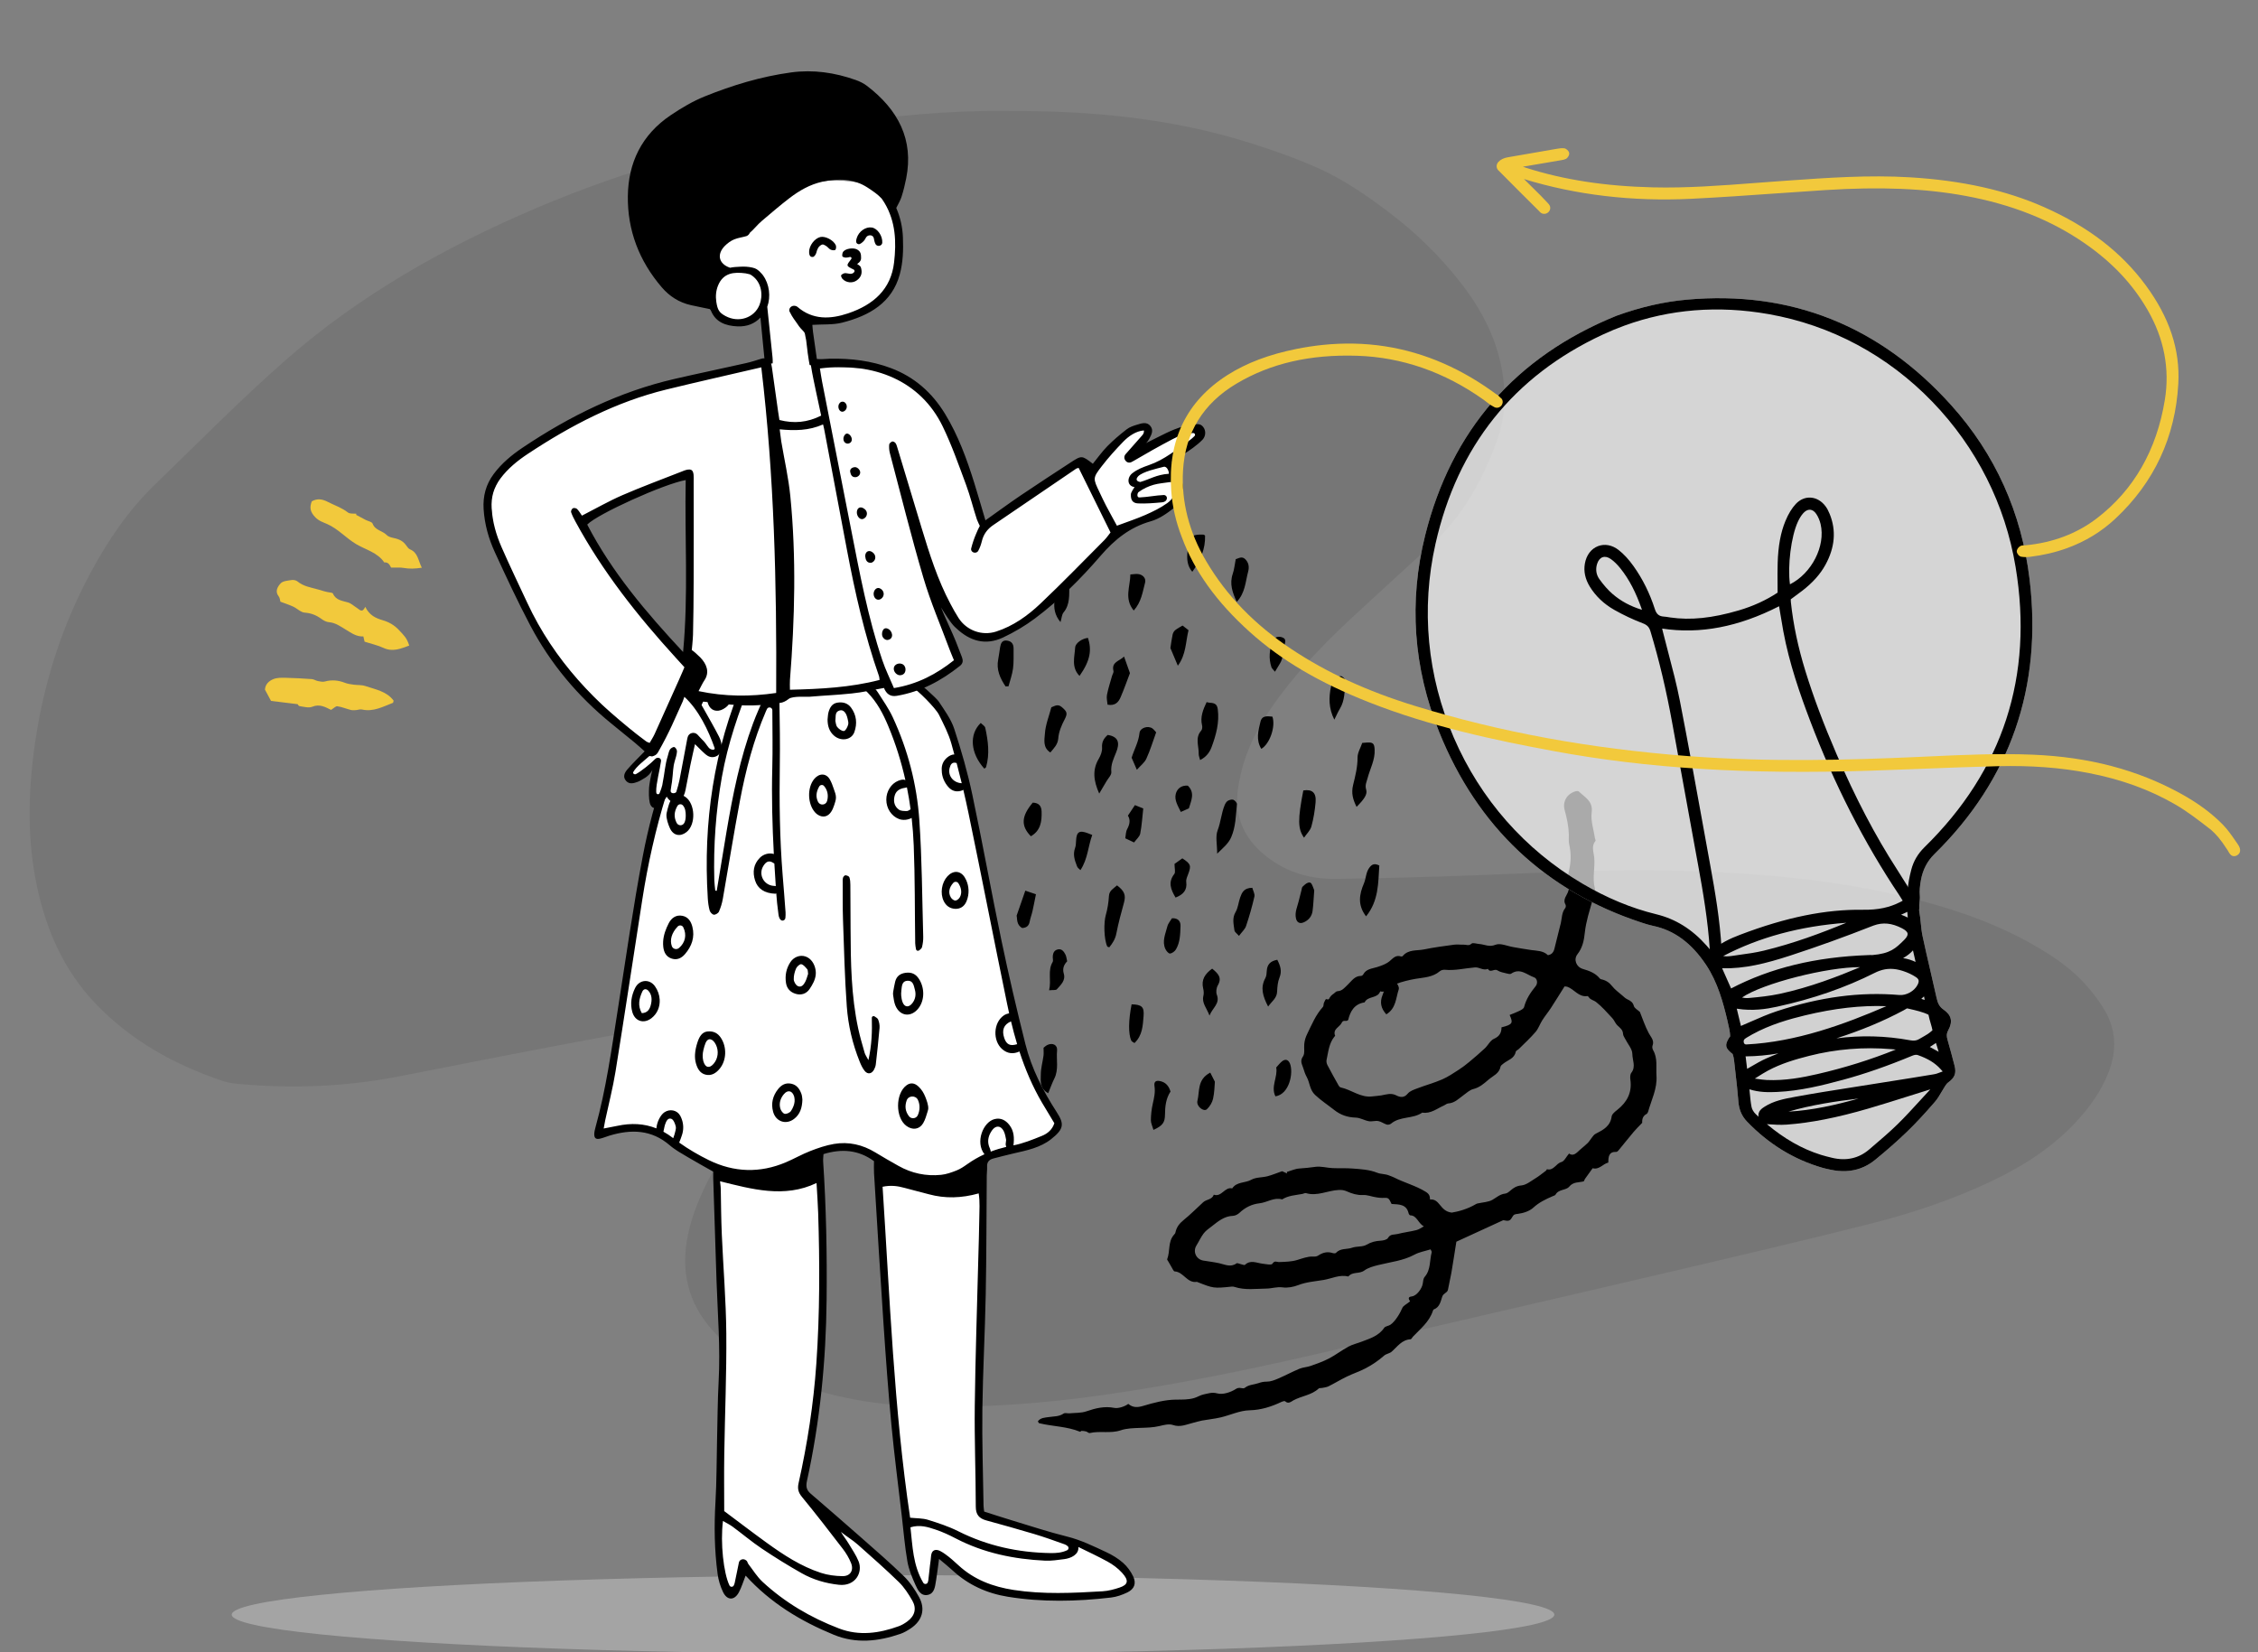 <svg viewBox="17.938 46.528 1345.313 984.256" xmlns="http://www.w3.org/2000/svg" overflow="visible">
    <rect x="17.938" y="46.528" width="1345.313" height="984.256" fill="#808080" stroke="none"/>
    <g id="Master/Spot Illustrations/Super Idea" stroke="none" stroke-width="1" fill="none" fill-rule="evenodd">
        <ellipse id="Oval" fill="#C9C9C9" opacity=".5" cx="550" cy="1008.5" rx="394" ry="23.5"/>
        <g id="Background" opacity=".5" transform="translate(36, 63) scale(1 1)">
            <g id="Background/Blob 3" stroke="none" stroke-width="1" fill="none" fill-rule="evenodd">
                <path d="M584.044,49.668 C632.423,49.503 680.263,54.038 726.644,68.682 C740.727,73.129 754.763,78.053 768.201,84.125 C782.658,90.659 795.795,99.75 808.51,109.284 C825.226,121.816 840.111,136.27 852.863,152.809 C865.451,169.135 874.531,187.066 877.405,207.826 C879.23,221.019 878.326,233.862 873.727,246.332 C865.151,269.586 853.558,290.972 834.91,307.936 C820.197,321.32 805.604,334.837 790.945,348.281 C774.303,363.543 758.429,379.525 744.837,397.623 C734.141,411.865 725.227,427.035 721.208,444.624 C720.325,448.49 719.525,452.418 719.203,456.359 C717.752,474.095 726.221,487.06 740.185,496.51 C751.407,504.104 764.462,507.357 777.95,507.166 C806.008,506.768 834.067,506.017 862.109,504.967 C900.983,503.513 939.837,501.397 978.764,502.275 C1027.693,503.379 1076.293,507.35 1123.89,519.536 C1149.227,526.023 1173.71,534.794 1196.349,548.158 C1206.288,554.026 1215.769,560.584 1223.592,569.096 C1228.19,574.1 1232.485,579.575 1235.906,585.428 C1242.513,596.733 1243.234,608.839 1238.67,621.177 C1234.14,633.419 1226.664,643.743 1217.748,653.102 C1203.354,668.21 1185.986,679.027 1167.245,687.831 C1144.172,698.67 1120.029,706.635 1095.399,712.841 C1055.149,722.982 1014.724,732.438 974.306,741.905 C908.515,757.315 842.646,772.398 776.856,787.816 C731.249,798.503 685.432,808.094 639.035,814.668 C603.315,819.73 567.397,822.437 531.3,821.409 C500.552,820.534 470.702,815.175 442.6,801.988 C429.671,795.92 417.896,788.214 408.04,777.827 C373.395,741.326 395.904,697.145 418.482,661.531 C422.739,654.819 427.544,648.429 431.443,641.524 C434.125,636.775 436.319,631.546 437.603,626.256 C440.246,615.371 436.162,607.17 426.189,602.105 C418.588,598.245 410.38,596.607 401.895,596.21 C381.896,595.277 362.104,597.513 342.54,601.122 C301.703,608.656 260.952,616.669 220.21,624.71 C188.298,631.007 156.187,632.246 123.864,629.289 C120.799,629.008 117.662,628.557 114.763,627.582 C85.868,617.864 59.812,603.495 38.586,581.147 C19.874,561.448 9.507,537.656 3.946,511.48 C-1.768,484.586 -1.363,457.591 2.223,430.44 C7.132,393.261 18.018,358.083 35.771,325.018 C46.18,305.631 58.392,287.54 74.27,272.2 C100.009,247.328 125.148,221.751 152.024,198.159 C196.406,159.2 247.392,130.516 301.586,107.444 C355.693,84.411 411.936,68.764 469.928,59.181 C502.024,53.876 534.282,50.392 566.818,49.686 C572.558,49.561 578.302,49.668 584.044,49.668" id="Fill-1" fill="#000000" opacity=".15"/>
            </g>
        </g>
        <g id="Decoration" transform="translate(-9, 183) scale(1 1)">
            <g id="Decoration/Scribbles" stroke="none" stroke-width="1" fill="none" fill-rule="evenodd">
                <path d="M868.673,577.733 C865.821,574.614 865.834,574.648 862.135,575.951 C861.127,576.305 860.024,576.396 858.96,576.584 C856.207,577.07 853.451,576.631 850.606,577.675 C847.736,578.729 844.264,578.77 841.174,578.36 C839.248,578.105 837.862,578.351 836.12,578.962 C829.944,581.129 825.07,586.421 818.011,586.468 C817.385,586.472 816.778,587.19 816.138,587.527 C812.427,589.48 808.363,590.869 805.513,594.192 C800.456,594.278 797.504,598.542 793.308,600.352 C789.042,602.193 785.85,605.222 783.534,609.294 C782.862,610.476 781.614,611.694 780.365,612.122 C775.428,613.809 772.862,617.865 770.117,621.772 C768.89,623.518 767.478,625.244 766.748,627.202 C765.769,629.832 765.433,632.694 764.705,635.426 C763.618,639.513 766.958,643.337 771.223,642.781 C774.392,642.369 777.544,641.782 780.724,641.523 C784.263,641.235 788.027,642.056 790.671,638.572 C791.026,638.105 792.337,638.371 793.203,638.282 C794.078,638.192 795.482,638.389 795.741,637.937 C797.999,634.005 801.922,634.856 805.382,634.26 C807.441,633.906 810.887,633.595 811.173,632.563 C811.856,630.093 813.353,630.894 814.735,630.408 C818.099,629.222 821.625,628.108 824.545,626.157 C827.216,624.372 830.044,622.153 832.922,621.43 C833.924,621.178 835.118,620.77 835.725,620.027 C837.792,617.491 840.208,615.912 843.586,615.966 C844.248,615.977 845.316,615.724 845.521,615.281 C847.165,611.715 851.124,611.532 853.821,609.525 C856.148,607.795 859.637,607.364 861.489,605.334 C863.666,602.95 866,601.587 868.884,600.541 C870.315,600.021 872.287,598.883 872.554,597.696 C873.179,594.92 875.571,594.855 877.236,593.835 C880.52,591.822 884.085,590.271 887.389,588.288 C888.77,587.46 889.782,586.017 890.963,584.855 C887.031,584.113 885.17,579.84 881.284,580.96 C880.957,581.053 880.242,580.509 880.002,580.092 C877.226,575.282 873.179,576.637 868.673,577.733 M903.006,449.485 C904.851,447.97 906.443,446.809 907.849,445.456 C908.705,444.631 909.915,443.479 909.869,442.528 C909.629,437.581 910.986,433.078 912.808,428.584 C913.707,426.364 912.281,423.864 910.469,423.799 C905.857,423.635 900.66,420.634 896.672,425.705 C896.253,426.237 895.065,426.305 894.224,426.337 C892.234,426.412 890.113,426.753 888.277,426.21 C886.097,425.564 884.767,429.146 882.599,426.999 C880.332,428.944 877.41,427.468 874.998,428.418 C869.418,430.614 864.242,433.813 858.252,435.014 C857.285,435.209 856.135,435.898 855.623,436.709 C852.653,441.405 847.692,442.998 843.095,445.296 C839.448,447.12 835.916,449.287 832.657,451.732 C829.969,453.75 829.607,458.395 825.151,458.576 C824.987,463.241 818.807,463.247 818.194,467.563 C812.438,470.319 811.586,475.462 811.89,480.472 C811.027,482.174 809.04,480.767 808.674,483.269 C808.263,486.084 804.48,488.327 807.25,491.807 C807.287,491.854 807.049,492.089 806.983,492.253 C805.018,497.099 806.119,502.058 806.534,506.972 C806.616,507.952 807.225,509.065 807.93,509.783 C811.221,513.131 814.617,516.377 818.016,519.619 C818.369,519.957 818.995,520.234 819.465,520.194 C825.996,519.633 832.61,522.752 839.085,519.747 C840.683,519.005 842.374,518.454 843.935,517.645 C846.612,516.255 848.964,514.431 852.444,515.047 C854.759,515.459 857.326,515.341 858.634,512.081 C859.403,510.161 861.544,508.668 863.311,507.295 C867.408,504.109 871.833,501.324 875.78,497.969 C878.657,495.524 881.063,492.497 883.527,489.6 C885.218,487.613 886.741,485.465 888.175,483.282 C890.433,479.842 892.65,476.369 894.695,472.801 C896.008,470.511 896.404,467.349 898.241,465.79 C901.053,463.4 901.439,460.878 900.531,457.951 C906.738,454.257 906.277,453.268 903.006,449.485 M976.689,425.061 C979.375,428.365 982.101,432.282 985.428,435.593 C987.415,437.572 990.039,438.743 989.776,442.185 C989.715,442.964 990.324,444.008 990.944,444.59 C994.995,448.4 995.461,453.767 997.281,458.568 C1000.015,465.78 998.577,473.198 998.755,480.537 C998.767,481.041 998.593,481.698 998.257,482.036 C996.119,484.18 996.875,486.522 997.323,487.864 C996.001,490.512 994.938,492.401 994.095,494.382 C992.209,498.818 990.445,503.303 988.597,507.754 C988.411,508.202 988.048,508.802 987.657,508.903 C983.293,510.031 983.937,513.078 984.948,516.384 C982.04,518.09 981.08,522.2 976.998,522.355 C976.174,524.773 975.336,527.186 974.537,529.612 C974.374,530.106 974.36,530.647 974.248,531.345 C971.7,532.977 968.368,533.29 966.855,536.93 C965.72,539.658 961.241,540.115 960.475,543.813 C960.354,544.397 959.544,544.868 959.002,545.331 C955.621,548.215 952.441,551.112 950.085,555.115 C948.503,557.805 945.375,560.006 942.443,561.322 C940.746,562.083 940.089,562.268 939.686,564.21 C939.11,566.98 938.214,567.205 935.112,567.519 C927.166,574.59 919.918,581.04 912.152,587.95 C912.99,593.941 913.927,600.265 914.739,606.606 C915.167,609.948 915.288,613.329 915.721,616.67 C915.986,618.714 913.746,619.388 913.672,621.705 C913.583,624.482 914.104,628.156 911.142,630.409 C910.905,630.588 910.816,631.079 910.811,631.427 C910.7,638.354 906.819,643.849 903.905,649.713 C903.609,650.311 903.526,651.343 903.1,651.498 C898.146,653.287 896.843,658 894.437,661.88 C893.575,663.272 891.695,664.033 890.838,665.425 C888.491,669.234 885.713,672.697 882.576,675.813 C879.67,678.702 876.261,681.08 873.251,683.873 C870.244,686.663 867.512,689.747 864.543,692.58 C863.606,693.473 862.303,693.993 861.146,694.645 C860.532,694.991 859.571,695.081 859.282,695.584 C856.372,700.642 850.823,702.75 846.946,706.72 C845.784,707.911 844.763,709.833 842.398,708.702 C842.007,708.514 841.07,709.094 840.585,709.537 C835.587,714.096 830.332,717.817 823.632,720.04 C818.148,721.859 813.519,726.17 808.382,729.158 C805.159,731.031 801.672,732.443 798.358,734.168 C796.63,735.067 795.031,736.21 793.358,737.213 C789.985,739.233 787.095,741.923 782.534,741.754 C780.067,741.664 777.367,743.358 775.05,744.719 C771.718,746.677 768.136,747.817 764.534,749.069 C760.831,750.358 756.905,751.602 753.787,753.85 C748.549,757.628 741.99,757.681 736.606,760.823 C736.057,761.143 735.028,760.539 734.229,760.562 C733.329,760.587 732.422,760.786 731.549,761.023 C731.266,761.1 731.057,761.791 730.854,761.772 C722.433,760.978 714.326,763.568 706.027,764.028 C705.784,764.042 705.517,763.625 705,763.188 C705.909,760.57 708.409,759.86 710.587,758.809 C713.265,757.519 716.243,756.861 718.275,754.305 C718.909,753.506 720.551,753.556 721.681,753.091 C724.8,751.81 728.255,750.962 730.914,749.03 C735.594,745.629 740.334,742.815 746.203,742.217 C748.562,741.978 751.938,739.639 753.469,737.507 C756.774,738.906 759.342,738.028 762.4,735.987 C767.867,732.337 773.668,728.745 779.855,726.781 C783.402,725.655 786.896,724.737 789.998,722.697 C791.675,721.595 793.009,719.924 794.754,718.987 C797.11,717.723 799.01,716.125 802.364,716.022 C805.788,715.918 809.849,713.043 812.225,710.205 C813.93,708.169 816.179,709.343 817.104,708.003 C818.886,705.423 821.725,704.704 823.984,703.03 C825.448,701.944 826.764,701.219 828.543,700.688 C830.702,700.044 832.682,698.461 834.465,696.959 C838.027,693.958 841.306,690.62 844.894,687.654 C846.642,686.209 848.944,685.451 850.78,684.09 C853.937,681.753 857.139,679.406 859.923,676.659 C863.134,673.491 865.766,669.74 868.935,666.525 C870.883,664.547 873.392,663.131 875.605,661.407 C879.818,658.125 884.321,655.15 886.046,649.572 C886.396,648.44 888.152,647.813 889.021,646.756 C891.159,644.154 892.582,638.515 892.898,635.123 C893.036,633.635 894.646,632.286 896.164,630.008 C896.222,629.729 893.092,628.266 896.348,626.841 C899,625.679 900.758,620.565 900.301,617.667 C900.085,616.291 899.719,614.654 900.234,613.498 C902.543,608.317 900.083,603.323 899.941,598.255 C899.929,597.837 899.318,597.437 898.806,596.808 C896.005,598.732 892.886,600.246 890.593,602.574 C885.195,608.057 878.244,610.94 871.848,614.781 C869.242,616.345 866.438,618.07 864.685,620.434 C862.511,623.366 858.092,622.959 856.695,626.576 C851.372,626.859 847.652,630.611 843.231,632.834 C838.627,635.147 833.79,636.948 829.628,640.212 C827.188,642.127 824.091,643.757 821.083,644.246 C817.732,644.791 815.196,646.737 812.235,647.687 C806.152,649.639 800.225,652.498 793.592,652.35 C793.061,652.338 792.486,652.445 791.997,652.65 C781.969,656.866 781.971,656.871 771.317,656.016 C766.056,658.628 761.996,652.669 756.842,653.937 C756.194,654.096 755.142,652.775 754.334,652.074 C753.344,651.213 752.409,650.29 751.461,649.382 C751.086,649.024 750.402,648.61 750.43,648.267 C750.836,643.241 747.751,638.308 750.027,633.241 C750.246,632.75 750.531,632.19 750.483,631.692 C750.167,628.487 751.145,625.827 752.973,623.127 C755.919,618.773 758.366,614.083 761.038,609.542 C762.355,607.305 765.657,606.595 765.759,603.419 C770.668,603.61 770.57,596.88 775.153,596.622 C776.522,591.922 781.644,591.414 784.566,588.331 C786.696,586.082 790.297,585.285 793.085,583.582 C795.48,582.119 797.65,580.291 800.592,578.13 C801.007,578.184 802.392,578.366 803.776,578.547 C803.663,578.272 803.551,577.997 803.439,577.722 C805.569,576.32 807.543,574.504 809.87,573.619 C812.898,572.467 815.832,571.243 818.768,569.859 C821.769,568.444 825.409,568.442 828.714,567.603 C832.601,566.617 836.382,565.187 840.292,564.33 C845.16,563.261 849.956,562.002 855.153,562.457 C857.286,562.644 859.807,561.671 862.231,561.92 C863.288,562.029 864.366,562.01 865.408,562.197 C872.239,563.42 879.239,563.045 886.07,564.869 C888.552,565.532 889.13,566.629 889.799,568.481 C895.391,566.171 897.287,573.504 904.475,572.163 C907.687,570.602 912.768,567.549 916.845,563.014 C917.081,562.751 917.412,562.558 917.726,562.379 C920.345,560.877 923.484,559.865 925.449,557.756 C927.388,555.678 928.753,553.22 931.598,552.033 C932.632,551.6 933.437,550.356 934.087,549.319 C935.415,547.203 936.746,545.642 939.39,544.56 C942.065,543.466 944.029,540.472 946.106,538.133 C947.843,536.176 949.302,533.971 950.852,531.852 C951.046,531.587 951.03,530.883 951.132,530.879 C955.304,530.71 955.248,526.036 958.117,524.265 C959.619,523.337 959.944,520.502 960.986,518.098 C964.111,519.129 965.239,516.263 966.702,513.822 C967.709,512.141 968.884,510.554 969.801,508.829 C970.434,507.636 970.71,506.261 971.226,505.001 C971.609,504.063 971.92,502.974 972.606,502.303 C976.212,498.775 979.805,495.431 978.807,489.515 C978.564,488.077 979.919,486.186 980.905,484.754 C985.127,478.627 986.33,472.271 983.071,465.305 C982.501,464.085 981.992,462.357 982.421,461.232 C984.064,456.925 980.788,453.795 979.715,450.331 C978.826,447.462 975.321,445.41 972.996,442.977 C972.25,442.197 971.249,441.464 970.924,440.518 C970.095,438.104 968.01,437.587 966.099,436.585 C964.622,435.811 963.558,434.274 962.105,433.431 C958.118,431.119 954.16,428.637 949.895,426.992 C948.446,426.433 946.46,426.812 945,425.564 C944.74,425.341 944.243,425.072 944.025,425.176 C939.233,427.457 935.32,423.492 930.882,423.37 C930.535,423.36 930.185,423.49 929.319,423.65 C928.033,428.388 926.74,433.371 925.314,438.314 C924.488,441.17 923.331,443.932 922.535,446.796 C921.819,449.376 921.797,452.212 920.747,454.621 C918.878,458.911 916.474,462.967 914.27,467.11 C913.844,467.91 912.832,468.698 912.902,469.412 C913.308,473.565 909.864,475.424 907.972,478.203 C907.484,478.92 906.752,479.799 906.835,480.522 C907.318,484.701 904.096,487.088 902.239,490.032 C900.363,493.006 898.501,496.065 895.201,498.037 C893.328,499.155 892.076,501.389 890.688,503.229 C888.58,506.021 887.009,509.278 883.384,510.615 C882.611,510.9 882.101,511.847 881.419,512.429 C877.934,515.406 875.332,519.638 870.236,520.338 C866.03,525.675 858.23,526.145 854.39,532.032 C853.951,532.705 852.877,533.337 852.097,533.338 C850.286,533.34 848.435,532.6 846.674,532.804 C844.837,533.017 843.127,534.321 841.289,534.543 C838.642,534.86 835.777,534.075 833.275,534.754 C828.487,536.053 824.185,535.963 819.444,534.108 C815.022,532.378 810.502,531.087 806.146,528.956 C802.044,526.949 801.069,522.968 798.281,520.258 C796.887,518.902 795.71,517.283 794.627,515.655 C793.35,513.735 791.417,512.333 792.486,509.135 C793.172,507.089 791.562,504.297 791.058,501.824 C790.637,499.755 790.608,497.809 790.969,495.572 C791.966,489.407 792.488,483.202 795.222,477.443 C795.535,476.783 795.022,475.772 795.085,474.939 C795.153,474.049 795.444,472.414 795.65,472.412 C798.745,472.386 798.76,470.079 799.277,467.992 C799.472,467.207 800.108,466.169 800.784,465.928 C803.518,464.958 804.263,462.558 805.529,460.366 C807.092,457.661 807.898,454.194 811.536,453.123 C811.958,452.999 812.44,452.381 812.527,451.923 C813.24,448.171 816.512,447.112 819.154,445.28 C821.355,443.753 823.671,442.06 825.138,439.899 C826.688,437.616 827.517,434.966 830.932,435.062 C831.231,435.071 831.711,434.805 831.819,434.546 C833.846,429.644 838.942,429.162 842.824,427.043 C848.116,424.155 853.621,421.648 859.103,419.126 C860.862,418.316 862.86,418.04 864.708,417.404 C866.114,416.92 867.768,417.425 868.866,415.5 C869.395,414.572 871.773,414.704 873.311,414.346 C876.424,413.622 879.553,414.545 882.736,411.948 C885.144,409.984 889.712,410.663 893.319,410.176 C896.855,409.699 900.406,409.319 903.925,408.742 C907.443,408.166 910.925,406.973 914.42,408.755 C916.547,407.683 917.13,406.026 916.98,403.799 C916.63,398.6 916.503,393.387 916.16,388.188 C915.955,385.084 914.806,382.023 916.08,378.873 C916.301,378.329 916.034,377.238 915.594,376.833 C912.896,374.349 914.978,371.246 914.854,368.602 C914.762,366.668 915.099,365.284 913.772,363.462 C912.503,361.718 911.824,359.234 911.699,357.029 C911.391,351.586 909.925,346.62 907.23,341.9 C906.27,340.22 905.942,338.182 905.305,336.315 C903.731,331.694 901.412,327.48 898.785,323.357 C895.846,318.744 897.129,313.558 901.531,310.608 C902.089,310.235 903.086,309.866 903.555,310.113 C907.96,312.428 913.344,313.016 914.486,319.869 C915.305,324.774 918.625,329.264 920.841,333.935 C921.072,334.421 921.73,335.023 921.603,335.315 C920.01,338.967 922.446,341.937 923.666,344.782 C926.137,350.549 926.128,357.082 929.528,362.509 C930.058,363.354 930.181,364.551 930.209,365.593 C930.333,370.224 930.241,374.862 930.45,379.487 C930.601,382.825 930.86,386.193 931.503,389.463 C932.411,394.081 932.83,398.485 931.062,403.092 C929.657,406.752 932.571,410.529 936.651,410.505 C940.706,410.482 944.583,410.636 948.058,413.012 C948.328,413.197 948.766,413.222 949.114,413.192 C951.784,412.962 954.069,413.583 956.361,415.191 C958.609,416.767 961.343,417.656 963.886,418.796 C964.996,419.294 966.132,419.874 967.311,420.047 C969.34,420.346 970.984,420.717 972.254,422.761 C972.981,423.93 975.048,424.265 976.689,425.061" id="Fill-1" fill="#000" transform="translate(851.988, 537.03) rotate(17) translate(-851.988, -537.03)"/>
                <path d="M174.701,235.133 C176.873,235.879 178.801,237.611 180.565,239.208 C184.468,242.745 188.243,246.427 191.964,250.156 C192.814,251.007 193.125,252.372 193.884,253.345 C194.743,254.445 195.653,255.732 196.846,256.303 C200.706,258.151 203.406,260.985 205.378,264.726 C206.203,266.291 207.43,267.668 208.603,269.019 C210.102,270.748 212.104,272.145 213.235,274.07 C216.499,279.63 220.861,284.848 220.318,291.81 C219.728,292.177 219.343,292.594 219.138,292.519 C213.157,290.341 206.718,289.023 202.596,283.395 C201.903,282.45 200.548,282.011 199.564,281.253 C198.78,280.648 197.951,280.014 197.401,279.215 C195.839,276.946 194.606,274.419 192.828,272.351 C192.171,271.587 190.356,271.819 188.585,271.515 C187.15,268.252 186.008,264.327 181.362,262.748 C179.179,262.006 177.548,259.441 175.885,257.513 C175.492,257.056 175.743,256.042 175.801,255.92 L175.806,255.91 L165.091,244.009 C165.526,242.073 166.112,239.47 166.768,236.551 C169.119,234.203 172.09,234.236 174.701,235.133 Z M221.614,197.718 C222.56,198.306 223.506,199.542 223.682,200.609 C224.432,205.173 227.269,208.44 229.692,212.123 C231.123,214.296 232.393,216.57 234.172,218.522 C234.525,218.909 235.013,219.569 234.896,219.93 C233.563,224.076 236.214,226.735 238.185,229.803 C239.268,231.486 239.434,233.75 240.058,235.739 C240.626,237.548 240.214,240.321 244.222,238.557 C242.78,244.042 244.496,247.721 246.925,251.515 C248.871,254.553 250.143,258.016 250.292,261.995 C250.464,266.564 250.803,268.689 248.858,273.144 C243.898,271.208 238.881,269.749 236.36,264.104 C234.86,260.746 232.599,257.729 230.312,253.947 C230.513,253.568 231.163,252.342 231.815,251.11 C228.526,248.535 227.744,244.764 226.605,241.274 C225.441,237.707 224.673,234.08 221.882,231.225 C220.814,230.133 220.164,228.422 219.815,226.882 C218.986,223.221 217.466,220.21 214.719,217.446 C213.065,215.781 212.971,212.644 211.918,210.283 C210.842,207.873 209.451,205.605 208.079,203.053 C208.426,202.305 209.345,201.198 209.391,200.054 C209.55,196.089 212.833,195.205 215.378,194.917 C217.343,194.696 219.652,196.5 221.614,197.718 Z M261.426,170.207 C265.07,170.928 267.038,173.271 268.385,176.648 C270.07,180.87 272.42,184.786 273.331,189.37 C273.622,190.844 275.531,191.997 276.701,193.296 C276.484,193.376 276.267,193.458 276.049,193.539 C276.828,195.565 277.594,197.598 278.39,199.618 C278.977,201.105 280.471,202.904 280.058,203.994 C278.525,208.036 281.739,211 281.924,214.598 C281.993,215.925 282.894,217.342 283.745,218.469 C286.267,221.815 287.001,223.971 286.605,227.493 C286.506,228.375 286.445,229.423 286.818,230.169 C289.148,234.805 286.072,238.48 284.954,243.055 C281.588,240.956 278.936,238.815 276.687,236.043 C275.349,234.393 273.549,233.118 271.21,230.998 C271.237,230.054 272.534,227.624 270.137,225.998 C271.02,218.834 266.673,212.967 264.625,206.686 C262.459,200.042 262.502,192.959 259.533,186.554 C258.418,184.145 256.948,181.947 256.775,178.713 C256.537,174.252 257.982,172.018 261.426,170.207 Z" id="Combined-Shape" fill="#F2C93C" transform="translate(226.38, 231.367) rotate(-41) translate(-226.38, -231.367)"/>
                <path d="M718.268,507.653 C721.631,508.424 723.381,510.701 724.322,513.853 C721.599,517.977 721.078,522.685 721.042,527.535 C721.006,532.279 719.678,534.184 714.172,536.696 C713.55,534.493 712.61,532.693 712.631,530.904 C712.668,527.69 713.017,524.423 713.725,521.289 C714.524,517.753 715.346,514.339 714.779,510.636 C714.36,507.901 715.666,507.056 718.268,507.653 Z M748.009,502.56 C748.767,504.058 749.595,505.694 750.762,508.002 C750.535,510.43 750.528,514.373 749.681,518.127 C749.168,520.397 747.734,522.779 746.025,524.372 C744.104,526.163 739.555,522.593 740.365,519.365 C741.78,513.729 740.104,506.691 748.009,502.56 Z M795.463,497.103 C797.715,502.535 795.202,515.489 786.826,516.698 C783.928,510.84 788.365,505.074 787.302,499.506 C788.499,498.22 789.484,496.898 790.724,495.891 C792.68,494.303 794.49,494.759 795.463,497.103 Z M656.74,489.316 C656.193,494.903 657.825,500.697 655.116,506.1 C653.792,508.744 652.814,511.56 651.46,514.828 C646.249,512.018 647.024,507.478 647.051,503.572 C647.075,499.884 648.155,496.211 648.656,492.516 C648.838,491.174 648.686,489.786 648.686,487.773 C649.106,487.461 649.999,486.534 651.089,486.039 C654.13,484.657 657.053,486.125 656.74,489.316 Z M701.147,461.891 C707.224,462.032 708.736,463.431 708.278,468.894 C707.806,474.526 707.672,480.358 702.861,484.953 C702.186,484.453 701.209,484.104 700.919,483.452 C699.144,479.438 699.281,471.335 701.147,461.891 Z M595.915,450.601 C598.573,455.095 598.886,459.88 597.529,464.866 C596.217,469.686 598.519,475.109 595.011,479.548 C590.859,478.198 587.375,472.658 588.985,468.515 C589.979,465.958 589.513,464.108 588.832,461.876 C586.883,455.493 588.747,452.479 595.915,450.601 Z M823.928,454.555 C827.955,455.903 827.663,459.343 827.208,462.572 C826.721,466.026 825.772,469.414 824.929,473.265 C823.465,473.89 821.516,474.722 819.709,475.494 C815.054,471.648 817.497,467.172 817.757,463.014 C818.01,458.964 819.527,455.746 823.928,454.555 Z M749.145,440.63 L749.499,440.924 C752.662,443.563 755.169,446.01 752.497,450.623 C751.626,452.127 751.326,454.613 751.934,456.203 C753.944,461.458 749.451,463.815 747.548,468.582 C745.87,464.003 742.863,461.184 743.919,456.827 C744.246,455.473 744.142,453.891 743.805,452.52 C742.496,447.196 744.925,443.697 749.145,440.63 Z M856.745,447.414 C858.284,447.741 860.931,451.187 860.308,452.987 C858.551,458.068 858.834,464.201 852.902,467.856 C849.62,464.248 848.925,460.536 850.678,456.305 C851.284,454.841 851.763,453.313 852.151,451.776 C852.815,449.142 854.959,447.036 856.745,447.414 Z M787.944,435.349 C789.777,438.942 790.829,442.101 789.261,445.934 C788.212,448.501 787.957,451.495 787.842,454.317 C787.681,458.275 784.729,460.029 782.485,463.218 C779.358,457.18 777.687,451.999 780.834,446.259 C781.493,445.056 781.6,443.467 781.671,442.041 C781.859,438.209 783.806,436.081 787.944,435.349 Z M661.761,432.322 C662.299,433.394 662.382,434.693 662.759,436.26 C660.941,438.111 659.804,440.45 660.738,443.598 C661.956,447.701 658.937,450.292 656.621,452.921 C656.047,453.574 654.373,453.259 652.008,453.522 C653.44,447.316 651.018,441.759 654.127,436.62 C654.512,435.985 654.186,434.915 654.174,434.046 C654.144,431.733 654.771,429.661 657.273,429.154 C659.633,428.676 660.863,430.533 661.761,432.322 Z M610.892,413.926 C612.245,416.087 613.523,418.126 614.725,420.043 C614.207,423.024 613.831,425.848 613.188,428.609 C612.877,429.945 612.293,431.351 611.435,432.4 C609.334,434.967 607.858,434.625 606.367,431.533 C605.761,430.277 604.996,429.099 604.17,427.65 C605.944,423.068 606.229,417.858 610.892,413.926 Z M730.292,415.201 C730.122,419.953 730.086,424.877 727.571,429.15 C726.878,430.325 725.302,431.493 724.024,431.626 C723.191,431.713 721.809,430.088 721.284,428.949 C719.147,424.314 721.341,419.881 722.44,415.481 C722.897,413.655 724.334,412.074 725.187,410.619 C728.938,410.398 730.388,412.542 730.292,415.201 Z M692.462,391.016 C697.002,394.447 697.801,396.953 696.588,401.364 C694.92,407.43 693.255,413.516 692.066,419.686 C691.421,423.031 689.804,425.508 687.847,427.922 C687.25,427.678 686.731,427.632 686.625,427.399 C684.619,422.945 684.507,413.141 685.745,408.8 C686.8,405.103 687.416,401.21 687.637,397.37 C687.829,394.021 690.359,392.96 692.462,391.016 Z M773.057,392.461 C773.508,394.181 774.672,396.109 774.311,397.687 C772.954,403.613 771.276,409.484 769.334,415.247 C768.682,417.182 766.882,418.731 765.127,421.107 C763.962,419.749 762.537,418.855 762.411,417.803 C761.976,414.183 760.911,410.598 763.1,406.899 C764.602,404.363 764.795,401.086 765.828,398.232 C766.846,395.42 767.967,392.5 773.057,392.461 Z M637.815,394.163 C639.87,394.861 641.658,395.466 644.149,396.31 C643.438,399.818 642.826,403.115 642.087,406.384 C641.613,408.483 640.798,410.512 640.417,412.623 C639.946,415.234 638.396,416.281 635.973,416.425 C632.399,414.502 633.097,410.873 632.64,409.058 C634.541,403.585 636.081,399.153 637.815,394.163 Z M575.463,394.938 C578.982,395.122 580.075,398.059 579.964,400.161 C579.714,404.881 578.453,409.548 577.603,414.236 C577.049,414.372 576.497,414.507 575.944,414.643 C574.713,412.992 573.058,411.502 572.352,409.651 C571.366,407.064 570.802,404.23 570.578,401.459 C570.298,397.987 573.737,397.01 575.463,394.938 Z M809.134,391.79 L809.188,391.917 C809.617,392.904 809.928,393.941 809.953,394.011 C809.587,398.761 809.458,402.547 808.958,406.283 C808.527,409.503 806.59,411.819 803.56,413.097 C801.37,414.022 799.653,413.116 799.097,410.791 C798.18,406.966 800.008,403.564 800.809,400.008 C801.278,397.928 801.832,395.866 802.365,393.8 C802.544,393.11 802.577,392.229 803.025,391.792 C803.988,390.851 805.071,389.808 806.299,389.416 C808.156,388.823 808.599,390.511 809.134,391.79 Z M848.733,379.185 C848.047,389.45 848.421,400.135 840.842,409.474 C835.674,402.723 836.758,396.404 839.589,389.784 C840.899,386.72 840.677,383.117 842.962,380.256 C844.469,378.37 845.928,377.791 848.733,379.185 Z M731.379,374.915 C736.435,378.235 736.75,379.242 734.876,384.228 C734.307,385.741 733.503,387.429 733.7,388.919 C734.351,393.835 731.959,396.483 727.336,398.281 C724.494,393.499 722.726,389.146 726.59,384.228 C727.426,383.165 726.712,380.884 726.712,378.225 C727.773,377.473 729.632,376.154 731.379,374.915 Z M675.107,359.954 C675.77,360.204 676.425,360.476 677.695,360.98 C675.193,367.794 675.067,375.246 670.662,381.929 C669.947,381.187 669.041,380.638 668.724,379.852 L668.468,379.21 C667.159,375.891 666.104,372.531 667.444,368.843 C667.921,367.53 667.988,366.032 668.047,364.61 C668.276,359.121 669.933,358.003 675.107,359.954 Z M608.668,363.223 C608.329,369.227 606.536,374.38 602.442,379.453 C597.094,371.858 601.142,364.661 601.708,357.584 C607.71,355.411 609.026,356.869 608.668,363.223 Z M761.782,340.031 C762.725,340.395 763.972,341.844 763.887,342.698 C763.228,349.318 763.215,356.047 760.474,362.348 C758.795,366.208 755.686,368.576 752.126,372.136 C752.126,366.582 750.989,361.91 752.405,358.218 C754.298,353.285 754.604,348.049 756.573,343.245 C756.973,342.272 757.604,341.174 758.447,340.661 C759.384,340.094 760.863,339.675 761.782,340.031 Z M703.128,343.202 C704.459,343.734 706.2,344.432 708.092,345.19 C707.516,350.357 707.236,355.332 706.283,360.175 C705.922,362.005 704.012,363.531 702.624,365.452 C700.791,364.583 699.372,363.911 697.385,362.97 C697.718,361.168 697.642,359.102 698.488,357.533 C700.056,354.624 700.523,351.909 698.941,349.473 C700.408,347.276 701.652,345.411 703.128,343.202 Z M810.765,341.484 C810.348,346.342 809.559,351.233 808.262,355.924 C807.606,358.3 805.466,360.264 803.866,362.603 C800.114,357.272 800.113,351.756 803.448,334.458 C808.742,333.634 811.255,335.79 810.765,341.484 Z M642.252,341.719 C646.042,341.864 647.414,343.836 647.519,347.005 C647.715,352.939 646.943,358.43 641.13,361.755 C635.088,355.561 635.427,349.811 642.252,341.719 Z M734.65,331.61 C739.033,335.874 736.649,340.476 735.279,345.129 C733.881,345.752 732.456,346.387 730.473,347.271 C728.787,343.675 726.517,340.323 727.454,336.538 C728.234,333.38 730.855,331.272 734.65,331.61 Z M845.946,310.043 C846.288,316.218 843.216,321.492 841.728,327.181 C841.154,329.378 840.082,331.279 840.886,333.896 C841.765,336.756 839.848,339.534 835.184,344.253 C832.995,339.815 831.905,336.145 833.125,331.169 C834.408,325.939 835.804,320.497 835.766,314.852 C835.747,311.988 837.547,309.111 838.56,306.14 C839.355,306.076 840.405,305.977 841.456,305.913 C845.01,305.697 845.752,306.565 845.946,310.043 Z M569.635,309.233 C573.415,320.865 568.422,330.374 563.722,340.616 C560.595,337.913 560.92,334.57 560.199,331.868 C559.612,329.667 560.463,327.018 560.929,324.617 C561.493,321.707 562.667,319.069 562.718,315.865 C562.764,312.94 565.684,310.442 569.635,309.233 Z M686.906,301.387 C693.923,302.486 693.928,306.765 691.962,311.704 C690.442,315.52 688.621,319.075 689.068,323.512 C689.241,325.238 687.212,327.199 686.151,329.033 C684.875,331.239 683.561,333.423 681.845,336.325 C678.472,328.682 677.654,322.211 681.588,315.561 C682.739,313.615 683.692,311.105 683.539,308.938 C683.311,305.701 684.468,303.519 686.906,301.387 Z M713.606,297.561 C714.44,298.184 715.072,299.078 715.78,299.831 C713.827,305.22 712.233,310.534 709.944,315.53 C708.85,317.918 706.438,319.701 704.274,322.154 C702.993,319.197 702.088,317.11 701.162,314.974 C702.624,310.134 705.301,305.615 705.846,300.253 C706.169,297.082 711.028,295.638 713.606,297.561 Z M611.262,294.248 C612.192,295.208 613.716,296.039 613.957,297.15 C615.64,304.906 616.715,312.729 614.43,320.58 C614.347,320.863 613.915,321.043 613.394,321.484 C605.154,312.327 604.177,301.108 611.262,294.248 Z M745.843,281.835 C746.382,281.947 747.07,282.189 747.767,282.217 C751.011,282.35 752.137,283.381 752.496,286.178 C753.507,294.04 751.469,301.429 748.799,308.624 C747.66,311.693 745.657,314.535 741.948,316.35 C741.607,314.898 741.087,313.77 741.122,312.659 C741.266,308.027 738.8,303.123 742.619,298.817 C743.22,298.14 743.372,296.669 743.138,295.711 C741.914,290.712 743.725,286.337 745.843,281.835 Z M659.527,284.78 C662.633,287.42 663.162,288.48 661.301,292.028 C659.378,295.691 657.761,299.399 657.429,303.629 C657.163,307.017 654.84,309.356 652.727,311.834 C648.083,308.872 649.256,304.123 649.501,300.506 C649.854,295.308 651.937,290.227 653.328,284.917 C655.184,284.302 657.048,282.673 659.527,284.78 Z M785.045,290.485 C787.053,296.449 783.452,306.755 778.417,309.677 C775.144,304.362 776.589,298.845 777.944,293.443 C778.922,289.55 782.189,290.28 785.045,290.485 Z M826.303,266.469 C827.393,266.998 828.8,268.636 828.673,269.62 C827.968,275.087 828.275,280.8 825.228,285.799 C824.054,287.725 823.168,289.827 821.93,292.288 C818.534,285.583 818.556,279.051 819.962,272.501 C820.352,270.684 821.731,268.944 823.034,267.512 C823.734,266.741 825.528,266.092 826.303,266.469 Z M696.65,254.679 C697.946,258.34 698.981,261.261 700.156,264.577 C698.421,269.102 696.677,274.115 694.573,278.972 C693.337,281.822 691.382,284.196 686.814,283.356 C686.677,281.558 686.095,279.458 686.461,277.538 C687.181,273.749 688.419,270.057 689.459,266.33 C689.746,265.301 690.547,264.179 690.335,263.286 C689.033,257.846 693.808,257.519 696.65,254.679 Z M626.989,245.189 C629.644,245.581 630.881,247.193 630.828,250.133 C630.758,254.031 631.006,257.972 630.498,261.812 C630.023,265.4 628.74,268.881 627.813,272.408 C627.223,272.427 626.632,272.446 626.042,272.465 C622.794,267.616 620.423,262.519 621.688,256.27 C622.173,253.873 622.396,251.424 622.827,249.015 C623.237,246.726 624.057,244.756 626.989,245.189 Z M675.164,243.58 C677.392,250.649 676.711,256.891 670.116,266.232 C665.1,261.124 667.163,254.984 667.52,249.28 C667.688,246.598 671.838,243.854 675.164,243.58 Z M790.54,243.143 C793.011,243.893 793.014,245.25 792.29,247.686 C791.203,251.346 791.709,255.435 789.506,258.871 C788.656,260.198 787.866,261.565 786.558,263.722 C785.445,262.322 784.697,261.752 784.454,261.016 C782.714,255.751 783.235,250.546 785.196,245.453 C786.006,243.348 788.177,242.425 790.54,243.143 Z M731.501,236.217 C732.651,237.111 733.883,238.07 735.053,238.979 C733.324,245.99 733.655,253.474 728.695,260.154 C726.963,256.042 725.485,252.534 724.257,249.617 C724.73,246.63 725.033,244.082 725.582,241.589 C725.791,240.635 726.375,239.574 727.119,238.971 C728.459,237.884 730.049,237.105 731.501,236.217 Z M664.02,212.413 C663.908,217.792 664.568,223.628 660.596,228.423 C659.566,229.665 659.513,231.716 658.781,234.166 C651.666,225.683 656.894,217.243 657.08,208.871 C662.569,205.984 664.144,206.483 664.02,212.413 Z M704.873,205.517 C707.679,205.76 709.886,207.965 709.184,210.612 C707.703,216.201 706.975,222.199 702.423,227.262 C696.563,220.219 700.342,212.918 700.412,205.785 C702.062,205.672 703.485,205.397 704.873,205.517 Z M768.886,196.707 C770.922,198.764 771.333,201.277 770.577,204.109 C768.955,210.183 768.84,216.802 763.786,222.086 C761.225,216.559 759.373,211.346 761.42,205.361 C762.323,202.72 762.563,199.854 763.184,196.679 C764.695,196.324 766.8,194.599 768.886,196.707 Z M744.125,182.051 C744.271,182.06 744.407,182.254 744.912,182.644 C745.158,190.534 742.184,197.492 737.303,204.197 C734.219,200.57 734.051,196.579 734.417,192.502 C734.544,191.086 735.152,189.719 735.361,188.303 C736.137,183.061 736.968,182.236 742.016,182.014 C742.717,181.982 743.424,182.009 744.125,182.051 Z" id="Combined-Shape" fill="#000000"/>
            </g>
        </g>
        <g transform="translate(172, 63) scale(1 1)" id="Master/Character/Standing">
            <g id="Master/Character/Standing" stroke="none" stroke-width="1" fill="none" fill-rule="evenodd">
                <g id="Bottom/Standing" transform="translate(39, 389) scale(1 1)">
                    <g id="Bottom/Standing/Skirt" stroke="none" stroke-width="1" fill="none" fill-rule="evenodd">
                        <path d="M236.161,433.074 L237.308,481.603 L236.161,508.925 L236.734,534.007 L240.81,543.529 L244.346,543.529 L249.786,527.143 L260.741,539.378 L282.196,556.394 L308.648,567.405 L322.31,570 L347.193,563.956 L355.64,555.281 L352.269,545.749 L336.657,527.143 L306.538,503.63 L284.591,481.603 L292.666,438.091 L297.383,374.502 L295.9,282.369 L297.383,279.78 L312.296,275.868 L333.101,287.37 L331.069,299.467 L336.657,394.831 L340.678,448.64 L347.193,492.985 L352.269,533.491 L357.677,542.019 L362.009,540.956 L365.591,521.859 L371.794,523.579 L383.138,534.007 L404.176,543.529 L446.88,545.749 L472.193,543.529 L482,537.478 L475.931,527.143 L449.226,513.941 L425.386,507.054 L391.469,495.925 L390.209,419.888 L393.699,285.87 L407.831,279.78 L427.163,274.269 L436.832,266.866 L436.832,260.864 L418.418,228.353 L409.408,188.748 L389.154,89.368 L378.188,39.046 L366.864,14.515 L357.35,6.807 C350.823,0.762 345.15,-2.26 340.33,-2.26 C333.101,-2.26 233.209,-6.175 229.938,-2.26 C227.758,0.351 225.02,6.936 221.725,17.495 L206.872,50.899 L192.608,100.342 L180.191,174.845 L166.219,259.445 L163,270.919 C175.87,267.337 183.643,265.985 186.317,266.866 C188.992,267.746 193.611,269.097 200.173,270.919 L220.196,282.369 L234.764,290.777 L234.764,312.416 L237.308,408.452 L236.161,433.074 Z" id="Fill" fill="#FFF"/>
                        <path d="M240.089,-3.854 C240.475,-3.702 240.782,-3.51 240.92,-3.229 C242.348,-0.352 243.33,2.758 244,4.52 C243.761,10.769 242.035,14.696 237.792,17.008 C234.098,19.02 230.34,17.951 228.867,13.991 C228.208,12.221 228.027,10.22 228.003,8.223 C227.839,8.566 227.667,8.904 227.498,9.241 C208.224,47.56 196.2,88.157 189.622,130.457 C184.317,164.561 179.174,198.691 173.693,232.767 C172.12,242.539 169.614,252.159 167.549,261.852 C167.24,263.301 167.001,264.766 166.609,266.871 C169.613,266.289 172.141,265.846 174.647,265.304 C182.974,263.505 190.717,263.883 198.019,266.798 C198.243,263.255 200.361,258.828 202.813,257.191 C205.988,255.07 210.276,255.806 212.19,259.206 C212.555,259.855 212.854,260.545 213.118,261.26 C214.231,264.28 214.294,267.618 213.287,270.678 C212.771,272.25 212.235,273.772 211.596,275.248 L211.591,275.259 C217.185,279.239 223.192,282.749 229.335,285.752 C244.272,293.053 259.737,293.563 275.182,286.992 C280.081,284.909 284.734,282.221 289.686,280.294 C294.266,278.511 299.014,276.876 303.837,276.063 C312.579,274.589 320.844,276.482 328.472,281.131 C333.024,283.905 337.652,286.556 342.3,289.166 C350.169,293.587 358.674,295.372 367.605,294.479 C370.751,294.164 373.882,293.04 376.854,291.863 C379.124,290.965 381.231,289.541 383.241,288.112 C386.52,285.779 389.934,283.829 393.485,282.209 C387.81,275.033 392.711,262.914 399.535,261.254 C403.197,260.364 406.047,261.887 408.262,264.684 C411.166,268.35 411.288,272.605 410.75,276.911 L410.465,276.966 C416.372,275.863 422.103,273.523 427.72,271.257 C431.06,269.91 433.917,267.523 435.117,263.714 C432.664,259.637 430.176,255.59 427.774,251.493 C422.07,241.762 417.749,231.528 414.314,220.986 L414.435,220.932 C410.696,222.675 407.186,222.321 404.061,219.604 C398.303,214.596 398.713,203.829 405.006,199.502 C405.887,198.896 407.021,198.453 408.178,198.211 C407.749,196.291 407.337,194.364 406.939,192.432 C399.164,154.719 391.845,116.912 384.015,79.21 C383.034,74.486 381.984,69.774 380.876,65.074 C380.676,65.233 380.466,65.36 380.238,65.443 C377.169,66.565 374.302,66.043 371.971,63.417 C369.566,60.707 368.047,57.241 368.032,53.449 C367.793,50.468 368.904,47.737 371.43,45.706 C372.68,44.7 374.087,44.033 375.529,44.001 C374.952,41.861 374.364,39.722 373.769,37.585 C372.1,31.597 369.122,25.929 366.346,20.311 C364.482,16.54 353.564,5.404 349.671,3.4 C348.754,2.928 348.045,1.794 347.543,-2.39808173e-14 C349.568,-0.945 351.049,-1.107 351.986,-0.485 C354.183,0.976 364.839,10.36 366.234,12.473 C369.678,17.689 373.561,22.946 375.476,28.777 C379.689,41.608 383.424,54.669 386.228,67.875 C392.361,96.777 397.545,125.88 403.594,154.801 C407.923,175.5 412.729,196.114 417.886,216.624 C421.538,231.154 428.353,244.45 436.449,256.992 C440.998,264.039 441.076,267.01 433.184,273.226 C426.755,278.289 418.772,279.904 410.958,281.688 C406.887,282.617 402.848,283.69 398.802,284.728 C396.289,285.373 394.889,286.839 395.048,289.639 C395.144,291.345 394.866,293.066 394.851,294.782 C394.655,318.442 394.691,342.107 394.233,365.762 C393.791,388.647 392.512,411.517 392.227,434.402 C391.988,453.471 392.651,472.552 392.933,491.628 C392.947,492.566 393.13,493.502 393.308,495.097 C398.762,496.83 404.321,498.667 409.924,500.359 C420.834,503.654 431.674,507.249 442.725,509.988 C450.955,512.03 458.402,515.718 465.959,519.222 C469.549,520.888 473.07,523.022 476.037,525.617 C478.533,527.8 480.657,530.729 482.091,533.737 C484.07,537.89 482.777,541.253 478.613,543.265 C475.577,544.732 472.211,545.92 468.884,546.309 C448.395,548.701 427.865,549.15 407.432,545.845 C394.97,543.828 383.774,538.802 374.399,530.079 C372.08,527.921 369.573,525.969 366.427,523.309 C365.764,528.111 365.316,532.01 364.692,535.825 L364.573,536.539 C364.001,539.899 363.684,543.974 359.629,544.749 C355.439,545.551 353.672,541.676 352.323,538.687 C350.302,534.206 348.369,529.508 347.543,524.703 C345.994,515.717 345.252,506.589 344.199,497.516 C342.112,479.518 339.751,461.546 338.042,443.512 C336.154,423.577 334.707,403.597 333.358,383.617 C331.327,353.55 329.538,323.466 327.679,293.388 C327.539,291.119 327.66,288.833 327.66,286.314 C318.462,279.607 308.531,278.759 297.577,282.128 C297.5,283.635 297.276,285.118 297.373,286.579 C299.186,314.009 299.72,341.472 299.432,368.953 C299.051,405.295 295.532,441.31 287.722,476.835 C287.007,480.092 287.424,482.259 289.872,484.368 C299.825,492.941 309.763,501.533 319.614,510.223 C328.322,517.905 337.127,525.499 345.444,533.591 C349.066,537.115 352.028,541.537 354.487,545.996 C358.496,553.263 356.407,560.191 349.412,564.792 C347.514,566.039 345.493,567.232 343.362,567.964 C330.237,572.468 316.969,573.94 303.753,568.51 C284.025,560.404 266.039,549.589 251.177,533.233 C249.721,536.916 248.756,540.249 247.145,543.232 C244.491,548.147 240.211,548.148 237.75,543.091 C236.112,539.725 234.976,535.936 234.48,532.22 C232.583,518.007 232.371,503.738 233.214,489.4 C233.931,477.218 233.856,464.992 234.153,452.786 C234.439,440.961 234.477,429.123 235.111,417.318 C236.181,397.444 234.537,377.655 233.854,357.834 C233.152,337.437 232.527,317.038 231.879,296.639 C231.836,295.308 231.872,293.976 231.872,292.559 C226.858,289.717 221.859,286.999 216.978,284.083 C213.223,281.837 209.283,279.728 206.003,276.891 C195.109,267.466 182.936,267.219 170.02,271.126 C168.201,271.676 166.44,272.45 164.598,272.884 C162.004,273.495 160.929,272.655 161.004,270.113 C161.042,268.798 161.37,267.469 161.724,266.19 C168.052,243.342 171.271,219.91 174.942,196.555 C179.768,165.854 184.103,135.052 189.919,104.538 C196.371,70.686 207.73,38.313 223.27,7.492 C223.898,6.244 224.673,5.069 225.403,3.958 C226.122,2.861 227.741,2.639 228.584,3.645 C228.794,3.895 228.922,4.175 228.986,4.479 C230.087,3.968 231.517,4.528 231.991,5.792 C232.075,6.016 232.144,6.245 232.193,6.477 C232.462,7.771 232.077,9.207 232.34,10.505 C232.886,13.211 234.897,13.826 236.895,11.948 C239.384,9.608 239.878,6.641 238.967,3.44 C238.494,1.781 237.517,0.26 237.145,-1.412 C237.118,-1.53 237.104,-1.652 237.099,-1.775 C237.038,-3.327 238.673,-4.405 240.089,-3.854 Z M237.675,500.691 C236.028,513.733 238.051,531.873 241.553,539.091 C242.082,540.182 243.614,540.178 244.134,539.085 C244.355,538.618 244.542,538.15 244.654,537.664 C245.582,533.608 246.279,529.5 247.175,525.436 C247.178,525.426 247.18,525.415 247.182,525.405 C247.567,523.725 249.586,522.976 251.049,523.884 C251.276,524.024 251.495,524.175 251.704,524.338 C252.247,524.762 252.333,525.724 252.79,526.316 C255.571,529.914 257.989,533.925 261.286,536.974 C274.581,549.261 289.96,558.299 306.824,564.737 C318.834,569.321 330.75,567.643 342.475,563.378 C344.237,562.737 345.918,561.719 347.445,560.61 C351.947,557.34 353.231,552.912 350.497,548.137 C348.242,544.203 345.691,540.234 342.476,537.1 C334.579,529.399 326.274,522.114 318.024,514.787 C314.89,512.003 311.184,509.866 307.954,507.191 C309.369,509.648 311.194,511.862 312.638,514.303 C314.67,517.736 317.007,521.065 318.483,524.734 C321.134,531.328 316.594,539.76 306.779,538.714 C298.911,537.876 291.424,535.678 284.593,531.825 C276.487,527.249 268.555,522.325 260.822,517.14 C254.824,513.119 249.281,508.42 243.461,504.121 C241.742,502.851 239.773,501.919 237.675,500.691 Z M349.382,504.473 C350.659,515.693 350.823,526.96 356.997,537.49 C357.641,538.59 359.302,538.434 359.731,537.233 C359.87,536.844 359.971,536.489 360.018,536.125 C360.541,532.158 360.814,528.156 361.4,524.201 C361.747,521.853 361.356,518.494 364.245,517.975 C366.025,517.654 368.403,519.251 370.152,520.496 C372.935,522.477 375.494,524.8 378.016,527.123 C387.338,535.714 398.58,539.898 410.878,541.793 C428.509,544.511 446.198,543.633 463.873,542.58 C467.245,542.379 470.649,541.471 473.879,540.406 C479.137,538.674 479.659,536.157 475.448,531.556 C472.944,528.818 469.938,526.592 466.681,524.817 C461.622,522.057 455.203,518.984 449.427,516.193 C449.856,520.747 444.906,522.949 441.002,523.429 C437.238,523.892 433.423,524.525 429.664,524.346 C411.047,523.459 393.089,519.793 376.369,511.092 C372.498,509.077 368.497,507.2 364.367,505.831 C359.775,504.309 355.025,502.734 349.382,504.473 Z M235.947,298.317 C236.354,301.919 236.354,301.919 236.376,303.193 C236.533,312.153 236.602,321.12 236.993,330.071 C237.845,349.691 239.501,369.298 239.669,388.92 C239.875,412.933 238.824,436.957 238.455,460.977 C238.28,472.398 238.425,483.825 238.425,494.815 C246.965,501.192 255.275,507.554 263.75,513.684 C273.797,520.951 284.185,527.743 296.065,531.617 C300.134,532.945 304.599,533.506 308.894,533.565 C313.574,533.627 315.75,530.113 313.982,525.739 C312.783,522.772 311.086,519.906 309.134,517.362 C301.135,506.929 293.093,496.521 284.744,486.37 C282.531,483.679 281.999,481.42 282.737,478.124 C287.992,454.657 291.641,430.933 293.314,406.933 C295.399,377.032 295.353,347.095 294.401,317.154 C294.221,311.527 293.794,305.907 293.428,299.339 C274.246,308.545 254.751,302.942 235.947,298.317 Z M332.779,301.578 C337.122,367.668 339.477,433.547 349.192,498.75 C353.073,499.166 356.614,499.016 359.805,500.002 C365.947,501.904 372.141,503.946 377.868,506.821 C395.237,515.545 413.624,519.535 432.917,519.822 C436.201,519.87 439.471,519.642 442.705,518.154 C443.695,517.699 443.874,516.346 443.02,515.665 C442.472,515.227 441.943,514.857 441.357,514.647 C435.278,512.476 429.195,510.29 423.017,508.434 C413.549,505.589 404.012,502.977 394.485,500.335 C390.313,499.177 388.316,496.944 388.308,492.215 C388.277,472.189 387.463,452.157 387.706,432.137 C388.062,402.766 389.077,373.406 389.815,344.042 C390.011,336.222 390.308,328.404 390.391,320.584 C390.442,315.729 390.849,310.83 390.048,305.535 C379.8,308.402 370.051,308.691 360.29,306.036 C355.522,304.74 350.715,303.582 345.953,302.265 C341.874,301.136 337.794,300.524 332.779,301.578 Z M397.98,267.978 C396.014,270.773 395.057,273.896 396.149,277.337 C396.499,278.442 397.164,279.521 397.206,280.629 L397.206,280.65 C400.2,279.502 403.286,278.566 406.465,277.812 C406.364,277.434 406.27,277.059 406.17,276.735 C406.011,276.217 406.233,275.585 406.393,273.681 C406.133,272.683 405.934,270.28 404.901,268.308 C403.162,264.988 400.137,264.911 397.98,267.978 Z M203.176,264.522 C202.716,265.889 202.584,267.381 202.202,268.773 C204.158,269.843 206.085,271.111 207.985,272.583 L208.044,272.628 C208.276,271.82 208.677,271.025 208.866,270.197 C209.211,268.693 209.875,267.039 209.557,265.66 C209.164,263.96 208.214,261.585 206.943,261.103 C204.809,260.296 203.798,262.672 203.176,264.522 Z M354.293,241.98 C356.034,243.646 357.312,245.695 358.195,247.923 C358.997,249.943 360.193,253.033 359.974,255.262 C359.969,255.307 359.964,255.35 359.959,255.394 C359.91,255.783 359.789,256.158 359.67,256.532 C358.894,258.956 358.271,261.511 356.951,263.715 C354.663,267.535 350.563,267.961 346.972,265.318 C340.323,260.423 340.348,246.087 347.016,241.146 C349.345,239.418 351.811,239.603 354.293,241.98 Z M278.306,240.167 C281.66,240.841 283.348,243.302 284.419,246.253 C284.864,247.476 284.877,248.857 285,249.633 C284.867,254.548 283.613,258.44 280.018,261.176 C275.196,264.849 269.129,262.756 267.549,256.861 C266.231,251.941 267.319,247.476 270.445,243.491 C272.462,240.92 274.951,239.492 278.306,240.167 Z M347.128,250.139 C345.889,253.623 346.335,256.774 348.523,259.579 C349.936,261.393 352.831,261.036 353.768,258.939 C355.124,255.904 355.117,252.637 353.863,249.89 C352.534,246.978 348.199,247.124 347.128,250.139 Z M273.968,246.412 C271.913,248.868 270.994,251.786 271.829,254.897 C272.17,256.166 273.336,257.845 274.415,258.102 C275.524,258.365 277.469,257.47 278.189,256.461 C278.837,255.554 279.309,254.521 279.703,253.528 C280.386,251.808 280.588,249.915 280.167,248.11 C280.111,247.87 280.047,247.644 279.968,247.426 C278.81,244.227 276.18,243.768 273.968,246.412 Z M236.44,212.85 C240.073,218.362 239.838,226.23 235.742,231.227 C233.549,233.902 230.814,235.648 227.27,234.772 C223.956,233.952 222.475,231.163 221.59,228.112 C221.081,226.353 220.931,224.536 221.028,222.719 C221.156,220.288 221.728,217.859 222.474,215.579 C223.492,212.464 225.068,209.269 228.711,209.027 C232.103,208.799 234.568,210.009 236.44,212.85 Z M310.647,116 C311.484,116.058 312.774,116.562 312.991,117.18 C313.48,118.578 313.563,120.158 313.577,121.666 C313.657,130.459 313.668,139.253 313.706,148.046 C313.794,167.932 314.05,187.811 318.269,207.38 C319.314,212.228 320.734,217.001 322.092,221.778 C322.417,222.921 323.187,223.941 324.338,226.132 C326.35,217.075 326.6,209.03 326.368,200.963 C326.356,200.525 326.624,200.127 327.04,199.974 L327.053,199.97 C327.373,199.851 327.73,199.894 328.01,200.086 C328.843,200.659 329.831,201.17 330.137,201.945 C330.75,203.493 331.11,205.3 330.97,206.95 C330.359,214.173 329.563,221.381 328.75,228.586 C328.625,229.695 328.217,230.837 327.674,231.822 C326.271,234.371 323.913,234.771 322.113,232.552 C320.813,230.951 319.91,228.966 319.133,227.034 C314.887,216.48 312.277,205.438 311.459,194.199 C310.213,177.066 309.813,159.87 309.203,142.695 C308.945,135.439 309.06,128.17 309.021,120.906 C309.015,119.764 308.92,118.581 309.188,117.494 C309.338,116.881 310.176,115.969 310.647,116 Z M227.34,215.826 C226.743,217.223 226.359,218.715 226.011,220.176 C225.52,222.237 225.426,224.396 225.916,226.458 C225.968,226.676 226.027,226.889 226.095,227.1 C227.265,230.71 229.608,231.171 232.069,228.355 C234.763,225.272 235.292,220.752 233.523,217.045 C231.648,213.115 228.731,212.572 227.34,215.826 Z M409.295,203.041 L409.263,203.055 C404.976,204.933 403.68,208.206 405.266,212.953 C406.559,216.824 408.769,217.909 412.824,216.669 L412.949,216.63 C411.598,212.145 410.392,207.611 409.295,203.041 Z M197.148,182.098 C198.843,184.454 199.818,187.256 199.977,190.067 C200.211,194.189 198.692,198.33 195.119,201.117 C190.52,204.702 185.203,203.003 183.66,197.422 C182.303,192.511 183.13,187.711 185.3,183.235 C187.766,178.146 193.836,177.492 197.148,182.098 Z M354.429,177.723 C357.924,183.126 357.866,190.428 354.191,195.198 C349.845,200.841 343.096,200.125 340.396,193.563 C339.613,191.66 339.397,189.526 339.083,187.583 C338.961,186.829 338.976,186.061 339.114,185.308 C339.502,183.178 339.816,181.25 340.288,179.358 C341.077,176.192 343.186,174.553 346.493,174.104 C350.014,173.627 352.533,174.791 354.429,177.723 Z M189.576,185.375 C187.745,189.474 186.751,193.665 189.333,198.149 C192.806,197.98 194.083,195.794 194.745,193.032 C195.443,190.123 195.383,187.227 193.301,184.866 C192.046,183.443 190.403,183.52 189.576,185.375 Z M347.718,178.833 C344.325,178.947 344.283,181.878 343.992,184.366 C343.937,184.839 343.911,185.313 343.837,186.354 C343.805,186.804 343.82,187.262 343.876,187.71 C344.004,188.739 344.156,190.297 344.718,191.692 C345.932,194.705 348.396,194.873 350.457,192.278 C352.4,189.83 352.806,186.963 352.007,184.109 C351.375,181.853 351.057,178.721 347.718,178.833 Z M286.796,164.361 C290.314,165.515 292.302,168.998 292.854,172.369 C292.996,173.246 293.031,174.097 292.974,174.925 C292.752,178.146 291.153,181.025 289.257,183.817 C287.428,186.508 284.392,187.647 281.011,186.634 C277.764,185.662 275.727,183.423 275.228,180.147 C274.552,175.71 275.364,171.496 277.895,167.684 C279.787,164.837 283.379,163.24 286.796,164.361 Z M281.225,171.547 C280.367,173.567 279.784,175.867 279.86,178.023 C279.911,179.417 281.007,181.386 282.225,181.996 C284.385,183.078 285.817,181.168 286.69,179.499 C287.541,177.871 287.955,176.03 288.404,174.735 C288.194,173.437 288.33,172.494 287.906,172.004 C286.876,170.816 285.723,169.304 284.35,168.979 C283.534,168.786 281.713,170.399 281.225,171.547 Z M213.504,140.15 C217.025,140.834 218.657,143.558 219.453,146.681 C221.037,152.897 219.065,158.325 215.031,162.99 C213.042,165.292 210.44,166.662 207.259,165.676 C203.852,164.62 202.473,161.946 202.107,158.578 C201.99,157.496 201.972,156.427 202.039,155.372 C202.281,151.573 203.625,147.953 205.388,144.539 C206.947,141.515 209.68,139.407 213.504,140.15 Z M326.134,3.183 C326.249,3.233 326.358,3.292 326.46,3.361 C327.868,4.311 329.117,5.672 330.024,7.105 C333.092,11.954 336.459,16.701 338.851,21.864 C347.855,41.304 353.196,61.85 354.665,83.019 C356.271,106.173 356.332,129.428 356.993,152.64 C357.052,154.707 356.754,156.832 356.258,158.845 C356.084,159.546 355.324,160.109 354.657,160.696 C354.35,160.966 353.924,161.067 353.525,160.955 C353.086,160.829 352.767,160.469 352.692,160.03 C352.488,158.854 352.234,157.678 352.217,156.5 C351.931,137.085 352.109,117.653 351.338,98.257 C351.119,92.752 350.713,87.279 350.107,81.842 C347.815,83.092 344.864,83.37 342.543,82.48 C338.015,80.743 334.995,76.119 335,70.933 C335.005,65.951 337.87,61.418 342.095,59.706 C343.959,58.951 345.323,58.777 346.365,59.303 C343.921,48.358 340.552,37.596 336.145,27.06 C333.108,19.801 329.479,12.857 323.837,7.107 C323.567,6.832 323.135,6.561 323.092,6.248 C323.06,6.02 323.034,5.794 323.012,5.566 C322.843,3.888 324.557,2.487 326.134,3.183 Z M210.667,146.551 C207.093,150.337 205.894,154.574 207.21,158.219 C207.844,159.975 210.066,160.52 211.482,159.322 C215.218,156.153 216.247,151.521 214.042,147.001 C213.408,145.701 211.657,145.503 210.667,146.551 Z M255.204,-6.906 C255.826,-6.64 256.531,-5.374 256.398,-4.715 C256.061,-3.061 255.305,-1.488 254.658,0.094 C247.077,18.629 240.589,37.509 237.052,57.334 C233.42,77.698 231.974,98.225 232.519,118.903 C232.575,120.978 232.894,123.047 233.091,125.121 L233.96,125.289 L233.96,125.289 C235.916,113.463 237.832,101.632 239.835,89.815 C243.536,67.982 247.866,46.298 255.602,25.497 C257.657,19.973 260.116,14.602 262.481,9.202 C263.083,7.826 263.861,6.443 264.861,5.351 C266.544,3.517 268.94,3.803 269.885,6.108 C270.731,8.171 271.289,10.51 271.325,12.737 C271.524,25.139 271.738,37.547 271.549,49.948 C271.212,71.917 271.473,93.859 273.226,115.767 C273.819,123.188 274.454,130.605 274.969,138.03 C275.045,139.113 274.968,140.207 274.872,141.389 C274.757,142.799 273.068,143.531 272.064,142.552 C270.903,141.42 270.839,139.784 270.645,138.433 C270.091,134.568 269.726,130.67 269.438,126.771 C269.204,126.863 269.014,126.938 268.908,127 C262.387,126.753 258.345,123.999 256.792,119.048 C255.241,114.105 255.854,109.437 259.65,105.585 C261.881,103.323 265.291,102.467 267.984,103.331 C267.086,86.271 266.606,69.197 267.066,52.086 C267.374,40.645 267.132,29.189 267.099,17.74 L267.099,17.696 L267.099,17.696 C267.088,15.899 264.659,15.348 263.885,16.962 C263.67,17.412 263.461,17.864 263.265,18.321 C255.929,35.373 251.25,53.258 247.815,71.455 C244.137,90.94 241.036,110.539 237.59,130.07 C237.132,132.672 236.338,135.27 235.274,137.675 C234.861,138.613 233.206,139.603 232.241,139.49 C231.297,139.378 230.04,138.023 229.75,136.977 C229.097,134.613 228.783,132.114 228.631,129.65 C225.851,84.527 232.128,40.939 250.087,-0.65 C250.916,-2.567 251.713,-4.522 252.806,-6.28 C253.147,-6.83 254.57,-7.177 255.204,-6.906 Z M381.677,117.163 C382.017,117.691 382.312,118.25 382.575,118.826 C384.335,122.686 384.478,127.166 382.931,131.116 C382.812,131.422 382.685,131.721 382.545,132.014 C381.298,134.647 378.976,136.139 375.998,135.99 C372.862,135.832 370.564,134.181 369.18,131.318 C366.968,126.743 367.949,120.37 371.428,116.602 C374.736,113.022 379.044,113.069 381.677,117.163 Z M374.915,120.517 C372.358,123.322 371.769,126.491 373.513,129.291 C374.048,130.149 375.258,131.085 376.146,131.074 C377.03,131.064 378.201,130.09 378.724,129.223 C380.206,126.761 379.813,123.573 377.936,120.752 C377.245,119.711 375.755,119.595 374.915,120.517 Z M261.776,110.395 C258.856,115.016 261.416,120.999 266.747,122.159 C267.307,122.28 267.891,122.292 268.463,122.358 C268.683,122.384 268.911,122.411 269.139,122.442 L269.295,124.759 C268.939,119.512 268.602,114.264 268.298,109.015 C268.024,108.867 267.749,108.694 267.478,108.515 C264.831,106.775 263.114,108.277 261.776,110.395 Z M215.174,69.225 C221.218,73.273 221.695,85.707 215.981,90.241 C212.274,93.183 208.127,92.428 206.103,88.026 C205.118,85.886 203.845,82.323 204.015,79.71 C204.037,79.377 204.082,79.061 204.154,78.764 C204.857,75.863 205.696,71.815 207.794,69.61 C209.874,67.424 212.798,67.633 215.174,69.225 Z M210.499,74.754 C208.515,78.291 208.381,81.419 210.064,84.746 C211.027,86.648 213.594,86.702 214.624,84.837 C215.333,83.553 215.493,81.954 215.501,80.39 C215.513,78.216 215.23,76.013 213.844,74.397 C212.908,73.307 211.204,73.496 210.499,74.754 Z M301.389,58.954 C302.331,60.622 302.998,62.428 303.603,64.243 C304.303,66.341 304.99,67.807 305,69.601 C305.004,70.353 304.889,71.164 304.608,72.103 C303.793,74.813 302.876,78.084 300.577,79.921 C298.007,81.975 294.684,80.847 292.638,78.622 C288.027,73.605 287.752,63.747 292.08,58.592 C294.996,55.117 299.177,55.037 301.389,58.954 Z M347.282,63.625 L347.122,63.669 C346.763,63.762 346.402,63.845 346.038,63.903 C342.495,64.462 340.554,65.992 339.858,69.067 C339.15,72.198 339.917,75.089 342.536,76.912 C343.75,77.757 345.707,77.721 347.327,77.72 C348.044,77.72 348.758,77.001 349.475,76.726 C348.882,72.335 348.153,67.966 347.282,63.625 Z M295.002,63.139 C293.152,66.433 292.894,69.307 294.314,72.224 C295.482,74.622 298.985,74.307 299.72,71.739 C300.655,68.469 300.001,65.222 297.883,62.79 C297.078,61.867 295.604,62.068 295.002,63.139 Z M372.733,52.044 C371.519,56.649 374.891,60.815 379.714,61.142 L379.941,61.168 C378.964,57.147 377.947,53.135 376.897,49.132 C374.132,48.269 373.263,50.032 372.733,52.044 Z M314.001,16.111 C317.29,20.591 317.76,25.647 315.966,30.689 C314.286,35.408 308.085,36.422 303.941,32.888 C300.957,30.345 300,26.95 300,23.174 C300.187,21.68 300.185,20.132 300.604,18.703 C301.375,16.078 302.696,13.691 305.764,13.169 C309.011,12.616 311.991,13.374 314.001,16.111 Z M307.239,17.795 C304.196,18.632 305.011,21.284 304.647,24 C304.896,24.907 304.922,26.613 305.777,27.68 C306.718,28.852 308.539,30.211 309.758,30.035 C310.786,29.888 311.824,27.753 312.255,26.324 C312.603,25.17 312.174,23.731 311.879,22.465 C311.067,18.985 309.355,17.213 307.239,17.795 Z" id="Stroke" fill="#000"/>
                    </g>
                </g>
                <g id="Head" transform="translate(195, 0) scale(1 1)">
                    <g id="Head/Afro" stroke="none" stroke-width="1" fill="none" fill-rule="evenodd">
                        <path d="M167.202,93.493 C187.198,108.168 191.24,128.606 179.331,154.807 C172.092,170.733 156.138,177.921 131.47,176.37 L130.72,176.321 L132.6,195.087 C134.753,197.839 136.064,201.492 136.064,205.5 C136.064,214.06 130.082,221 122.703,221 C115.324,221 109.342,214.06 109.342,205.5 C109.342,204.604 109.407,203.725 109.533,202.87 L107.715,202.741 L107.248,197.105 C106.265,185.545 105.301,176.125 104.355,168.845 C101.291,173.158 96.051,176 90.102,176 C80.656,176 72.999,168.837 72.999,160 C72.999,153.848 76.71,148.507 82.152,145.83 C77.458,142.458 75.631,137.94 76.398,134.356 C77.815,127.744 84.05,129.38 91.005,124.029 L92.469,122.187 C107.81,102.801 109.626,98.155 129.505,93.493 C143.167,90.289 155.733,90.289 167.202,93.493 Z" id="Path" fill="#FFF"/>
                        <path d="M105.522,147.526 L105.573,147.614 C109.353,152.8 110.251,160.319 108.074,166.315 C109.136,176.244 110.16,186.178 111.176,196.111 C111.379,198.09 111.383,200.117 111.151,202.088 C111.074,202.739 109.995,203.713 109.308,203.763 C108.571,203.816 107.34,203.106 107.07,202.46 C106.595,201.32 106.669,199.978 106.539,198.719 C105.368,187.418 105.063,183.041 104.01,172.732 C100.559,176.35 96.034,178.23 90.313,177.977 C83.207,177.662 77.315,175.438 74.556,168.707 C74.42,168.376 74.151,168.09 73.873,167.68 C70.169,166.91 66.365,166.167 62.587,165.322 C55.46,163.73 49.795,160.013 45.278,154.766 C31.597,138.866 24.764,120.552 25.006,100.395 C25.244,80.771 33.01,63.896 50.69,52.058 C56.985,47.842 63.673,43.852 70.761,40.986 C87.254,34.319 104.358,29.133 122.241,26.681 C135.479,24.865 148.347,26.785 160.782,31.186 C163.121,32.014 165.462,33.154 167.387,34.62 C186.193,48.936 195.379,66.848 190.866,89.702 C190.129,93.433 189.23,97.155 188.063,100.787 C187.387,102.896 186.215,104.869 184.925,107.423 C187.29,112.899 188.658,118.718 188.894,124.911 C189.177,132.37 189.004,139.763 186.995,147.081 C182.421,163.76 169.126,171.595 152.675,175.758 C147.198,177.144 141.172,176.666 134.939,177.071 C135.045,178.239 135.123,179.815 135.339,181.373 C136.232,187.824 137.17,194.271 138.089,200.719 C138.129,201.006 138.155,201.294 138.168,201.583 L138.18,201.879 C138.233,203.414 138.114,205.031 135.967,205 C135.094,204.987 133.714,203.182 133.495,202.042 C132.604,197.399 131.739,190.94 131.252,186.244 C130.365,182.384 130.842,182.061 129.36,180.617 C128.846,180.116 127.447,178.587 127.055,177.999 C124.244,173.779 123.413,173.318 121.253,168.934 C121.201,168.717 121.185,168.492 121.193,168.262 C121.259,166.613 122.883,165.437 124.63,165.751 C125.167,165.847 125.641,166.005 125.98,166.298 C135.11,174.212 145.619,173.784 156.212,170.224 C171.463,165.097 181.777,155.815 183.62,139.963 C185.054,127.636 184.595,115.578 177.966,104.472 C177.432,103.578 176.886,102.718 176.314,101.879 C173.869,99.298 171.076,97.399 167.803,95.263 C159.564,89.887 150.263,89.682 140.802,91.802 C133.422,93.455 127.104,97.138 121.347,101.533 C115.619,105.905 110.204,110.632 104.708,115.259 C102.341,117.251 99.926,120.354 97.643,122.264 C97.475,122.971 96.486,123.954 95.66,124.199 C93.09,124.958 90.876,125.151 88.431,126.129 C86.344,126.963 84.395,128.425 82.831,129.992 C77.89,134.948 79.042,140.709 85.846,143.021 L85.905,143.04 C88.106,142.565 89.899,142.557 91.934,142.43 C94.347,142.281 96.785,142.407 99.136,142.937 C100.313,143.202 101.159,143.509 101.795,143.938 C103.021,144.764 104.099,145.769 105.026,146.905 C105.216,147.085 105.38,147.29 105.522,147.526 Z M78.735,153.677 C77.491,156.745 77.223,160.082 77.712,163.327 C78.464,168.307 79.522,169.863 83.28,171.865 C91.087,176.026 100.359,172.937 103.476,165.111 C105.489,160.057 105.174,151.925 98.749,147.549 C98.443,147.316 98.083,147.117 97.698,146.955 C96.803,146.781 95.981,146.589 95.188,146.389 C88.24,145.464 81.85,145.999 78.735,153.677 Z" id="Stroke" fill="#000"/>
                    </g>
                </g>
                <g id="Body" transform="translate(28, 114) scale(1 1)">
                    <g id="Body/Pointing" stroke="none" stroke-width="1" fill="none" fill-rule="evenodd">
                        <path d="M275.075,86.294 C284.395,85.369 294.145,85.832 304.326,87.682 L304.326,87.682 L346.722,89.668 L372.002,105.849 L389.834,138.376 L404.577,183.773 L461.786,144.755 L469.388,151.241 L487.632,130.038 L499.997,123.168 L502.401,128.178 L492.935,141.558 L508.914,131.171 L530.606,124.639 L534.447,128.178 L515.195,144.755 L517.429,154.34 L521.209,154.817 L521.209,164.523 L512.683,174.247 L489.581,183.773 L476.834,195.074 L441.562,231.138 L411.09,250.467 L397.032,248.245 L375.923,225.403 L389.834,264.93 L363.08,279.266 L349.575,280.654 L346.722,276.041 L292.615,282.916 L258.743,287.404 L229.369,280.654 L246.005,313.445 L246.005,317.65 L241.742,317.65 L231.274,308.188 L224.744,338.657 L220.611,343.974 L215.423,340.183 L209.365,346.832 L207.293,343.974 L209.365,323.498 L195.217,333.324 L193.251,331.506 L195.217,326.629 L207.293,315.637 L155.729,271.992 L132.679,234.189 L112.634,191.384 L110.447,169.952 L110.447,164.523 L118.959,147.764 L167.682,115.914 L227.285,95.917 C249.825,90.427 265.754,87.22 275.075,86.294 Z M228.447,151.832 L200.491,162.48 L164.447,181.08 C174.929,199.161 183.388,212.676 189.824,221.627 C196.26,230.578 206.829,243.523 221.529,260.462 L221.529,260.462 L228.447,262.832 L228.447,151.832 Z" id="Fill" fill="#FFF"/>
                        <path d="M271.662,83.212 C274.135,82.444 276.819,83.851 277.451,86.363 C277.619,87.035 277.748,87.753 277.851,88.491 C279.063,97.159 280.279,105.826 281.502,114.492 C281.737,116.16 282.016,117.821 282.317,119.76 C290.962,121.954 298.975,121.294 307.188,117.136 C306.117,112.154 305.059,107.371 304.067,102.575 C303.065,97.731 301.986,92.896 301.207,88.014 C300.529,83.774 301.393,83.144 305.595,83.461 C307.845,83.633 310.131,83.274 312.403,83.233 C324.869,83.004 337.088,84.44 348.832,88.871 C362.729,94.112 373.258,103.447 380.932,115.994 C388.83,128.906 393.974,143.041 398.458,157.422 C400.705,164.629 402.781,171.89 405.058,179.542 C412.474,174.283 419.204,169.328 426.121,164.652 C435.896,158.041 445.788,151.605 455.67,145.157 C462.445,140.736 462.476,140.784 469.053,145.832 C471.909,142.329 474.533,138.58 477.698,135.365 C481.278,131.728 485.218,128.41 489.254,125.277 C490.998,123.923 493.308,123.176 495.474,122.522 C498.175,121.705 501.231,120.62 503.4,123.408 C505.341,125.899 504.002,128.465 502.709,130.866 C502.536,131.187 501.467,133.155 500.484,133.638 C502.637,132.586 506.061,130.85 507.768,129.99 C514.403,126.65 521.028,123.288 528.589,122.55 C530.724,122.342 532.927,121.503 534.8,123.892 C536.593,126.181 536.344,129.484 534.323,131.575 C532.624,133.334 530.65,134.878 528.695,136.355 C524.911,139.215 520.101,141.949 516.038,144.801 C517.624,146.481 519.109,150.056 518.396,152.348 C519.437,152.665 521.18,154.265 521.794,155.688 C524.088,161.009 522.59,168.061 517.345,172.18 C513.215,175.422 508.569,178.681 503.629,180.08 C491.171,183.605 482.05,190.952 473.703,200.627 C461.897,214.31 449.042,227.156 434.509,238.027 C428.617,242.434 422.133,246.247 415.471,249.376 C405.161,254.217 395.829,251.512 387.73,243.866 C386.558,242.761 385.058,241.92 378.578,231.417 C379.87,234.931 386.03,248.009 387.355,251.511 C388.567,254.715 389.87,257.884 391.076,261.091 C391.797,263.006 391.758,264.728 389.928,266.192 C378.755,275.128 366.481,281.697 352.21,284.092 C348.394,284.732 346.037,282.96 344.605,279.395 C338.116,280.536 331.837,282.037 325.472,282.672 C313.75,283.841 312.177,283.638 300.436,284.62 C298.694,284.766 290.379,284.092 287.956,285.853 C283.903,289.085 281.489,288.181 279.639,288.519 C267.888,290.674 256.143,289.851 244.403,288.358 C241.406,287.978 238.397,287.692 234.577,287.273 C235.639,289.113 236.36,290.325 237.046,291.555 C240.194,297.197 243.466,302.777 246.398,308.53 C247.324,310.344 247.871,312.529 247.969,314.594 C248.188,319.182 243.315,322.192 239.429,319.75 C238.16,318.951 237.083,317.829 235.97,316.799 C234.873,315.785 233.84,314.7 232.008,312.879 C230.952,317.648 230.029,321.588 229.215,325.553 C228.227,330.368 227.345,335.206 226.402,340.031 C226.281,340.647 226.14,341.26 225.952,341.861 C223.863,348.553 218.212,349.452 215.199,344.183 C214.067,345.493 212.423,348.738 211.069,349.85 C208.454,352.001 205.771,351.059 205.056,347.749 C204.444,344.907 204.521,341.859 204.645,338.921 C204.731,336.866 205.852,331.121 206.586,328.386 L206.648,328.158 L206.628,328.207 C205.698,330.343 203.381,332.261 202.413,332.844 L202.308,332.905 C200.813,333.736 199.395,334.768 197.809,335.35 C195.479,336.205 192.913,336.981 190.914,334.718 C188.795,332.319 190.122,329.825 191.682,327.986 C194.734,324.387 198.186,321.128 202.019,317.161 C200.282,315.627 198.283,313.761 196.179,312.021 C191.486,308.139 186.737,304.323 182.016,300.475 C162.138,284.273 145.916,264.954 133.943,242.296 C126.393,228.005 119.57,213.316 112.815,198.623 C109.073,190.484 106.628,181.869 106.073,172.793 C105.601,165.056 107.462,158.122 112.115,151.885 C116.857,145.528 122.858,140.562 129.356,136.201 C157.223,117.501 186.949,102.855 219.833,95.279 C234.092,91.993 248.424,89.029 262.7,85.804 C265.545,85.161 268.329,84.247 271.662,83.212 Z M225.694,284.675 C225.733,284.713 224.724,287.393 224.679,287.494 C219.942,297.791 217.253,304.929 210.024,317.66 C209.161,319.179 208.198,319.691 206.521,320.178 C206.206,320.269 205.018,319.794 204.779,320.01 C201.84,322.658 197.09,326.096 195.151,329.627 C195.085,330.897 196.347,330.967 196.789,330.739 C199.724,329.225 205.585,324.512 208.335,321.675 C208.994,320.994 210,320.782 210.862,321.201 C211.527,321.523 211.881,322.265 211.783,322.999 C211.172,327.589 208.701,336.914 208.911,341.166 L208.911,341.166 L208.967,341.794 C209.06,342.85 210.508,343.071 210.911,342.09 C211.616,340.369 212.303,338.449 212.527,337.284 C214.197,328.649 214.054,325.554 215.857,319.742 C216.25,318.471 216.433,317.05 217.147,315.993 C217.66,315.235 219.116,314.387 219.753,314.63 C220.518,314.92 221.346,316.358 221.287,317.24 C221.161,319.109 220.545,320.96 220.01,322.783 C218.775,326.979 219.117,328.922 218.29,335.449 C218.026,337.539 217.848,337.481 217.524,340.423 C217.26,342.819 220.609,342.269 220.904,341.265 C221.635,338.773 222.307,336.605 222.746,334.391 C224.375,326.179 225.813,317.93 227.405,309.711 C227.474,309.353 227.563,308.998 227.663,308.646 C228.384,306.128 231.526,305.326 233.426,307.127 C234.428,308.076 235.22,309.209 236.192,310.08 C238.097,311.79 238.789,313.32 240.213,314.995 C240.904,315.808 241.941,316.249 243.004,316.176 L243.004,316.176 L243.04,316.174 C243.539,316.138 243.875,315.642 243.709,315.169 C239.967,304.488 234.13,292.423 225.694,284.675 Z M271.518,88.382 C252.174,92.889 233.473,97.07 214.863,101.624 C184.923,108.952 158.034,122.995 132.504,139.873 C126.301,143.975 120.525,148.643 116.028,154.697 C112.125,159.951 110.463,165.769 110.861,172.353 C111.351,180.467 113.546,188.138 116.746,195.468 C121.616,206.622 126.932,217.58 132.062,228.62 C147.973,262.86 173.07,289.207 203.066,311.333 C203.492,311.647 204.066,311.76 204.999,312.143 C206.018,310.334 207.155,308.629 207.99,306.787 C212.858,296.048 217.621,285.259 222.491,274.52 C224.151,270.857 225.714,267.053 225.714,267.053 C225.714,267.053 223.238,264.328 220.607,261.442 C197.842,236.484 176.968,210.126 160.804,180.296 C159.813,178.466 158.842,176.595 158.186,174.635 C157.979,174.019 158.631,172.669 159.252,172.344 C159.872,172.018 161.244,172.255 161.756,172.773 C162.908,173.935 163.73,175.423 164.659,176.738 C172.881,172.538 180.632,168.074 188.784,164.536 C200.459,159.469 212.426,155.078 224.272,150.404 C225.155,150.055 226.035,149.652 226.955,149.453 C229.794,148.837 230.863,149.566 231.173,152.384 C231.318,153.7 231.218,155.045 231.22,156.376 C231.236,165.702 231.285,175.028 231.256,184.353 C231.192,205.473 231.345,226.599 230.831,247.708 C230.765,250.454 230.083,256.963 230.085,256.951 C230.144,256.467 234.044,260.036 235.178,261.216 C238.91,265.094 240.886,269.935 237.686,274.753 C236.402,276.687 235.446,278.841 234.137,281.279 C249.969,284.62 264.994,284.624 280.383,282.381 C280.743,217.638 279.267,153.432 271.518,88.382 Z M308.319,122.392 C299.812,126.147 291.392,126.18 282.48,125.316 C282.87,127.837 283.02,130.19 283.412,132.515 C285.245,143.389 287.733,154.196 288.815,165.145 C292.419,201.614 291.482,238.119 288.596,274.601 C288.45,276.432 288.58,278.286 288.582,280.465 C306.903,280.029 324.597,279.131 341.989,274.622 C341.838,273.53 341.852,272.96 341.675,272.458 C333.017,247.801 327.319,222.392 322.483,196.765 C318.075,173.405 313.69,150.04 309.258,126.684 C308.997,125.308 308.739,123.921 308.319,122.392 Z M379.546,123.479 C366.487,96.636 338.918,84.934 306.442,89.055 C306.904,91.888 307.232,94.323 307.704,96.73 C313.443,126.023 319.212,155.311 324.958,184.603 C330.118,210.917 335.035,237.295 343.596,262.786 C345.508,268.478 348.201,273.906 350.542,279.473 C364.573,277.173 375.909,271.145 386.302,262.881 C385.302,260.439 384.457,258.53 383.733,256.576 C378.453,242.343 372.401,228.337 368.112,213.81 C360.845,189.198 354.679,164.261 348.111,139.445 C347.684,137.826 347.59,136.055 347.721,134.384 C347.775,133.709 348.751,132.857 349.494,132.574 C349.976,132.39 351.007,132.92 351.411,133.432 C351.97,134.138 352.245,135.107 352.515,136.001 C357.359,152.015 362.15,168.044 367.019,184.05 C371.727,199.525 376.569,214.956 384.218,229.311 C385.736,232.161 387.293,235.005 389.041,237.717 C393.855,245.186 402.99,248.513 411.43,245.803 C421.616,242.531 430.188,236.379 437.789,229.189 C450.77,216.91 463.206,204.051 475.825,191.389 C477.275,189.936 478.431,188.192 479.586,186.754 C473.116,173.647 466.842,160.939 460.602,148.297 C459.89,148.498 459.477,148.513 459.187,148.709 C442.674,159.933 426.179,171.184 409.658,182.398 C406.208,184.741 403.935,187.801 402.94,191.896 C402.448,193.915 401.759,195.954 400.744,197.75 C400.673,197.876 400.585,197.993 400.481,198.103 C399.235,199.426 396.865,198.799 396.524,197.012 C396.483,196.804 396.48,196.604 396.527,196.417 C397.287,193.353 398.301,190.318 399.565,187.422 C400.287,185.767 400.907,184.21 401.709,182.858 C401.709,182.858 400.331,180.08 399.989,179.052 C397.712,172.195 396.04,165.124 393.522,158.364 C389.149,146.624 385.011,134.716 379.546,123.479 Z M356.885,266.388 C357.256,266.989 357.456,267.664 357.446,268.355 C357.419,270.202 356.515,271.598 354.382,271.819 C352.485,272.014 350.319,269.97 350.452,267.749 C350.454,267.734 350.455,267.721 350.455,267.708 C350.678,264.664 355.252,263.739 356.885,266.388 Z M226.481,155.543 C213.739,157.731 173.833,175.787 167.806,182.064 C182.51,210.429 203.045,234.517 224.921,257.993 C228.16,223.781 225.807,189.695 226.481,155.543 Z M346.619,243.989 C349.776,245.11 350.869,250.148 346.841,250.804 C345.763,250.981 344.634,250.291 343.876,249.066 C342.831,247.378 343.674,242.944 346.619,243.989 Z M341.869,219.933 C342.175,220.028 342.459,220.172 342.737,220.356 C344.961,221.823 345.042,224.859 342.821,226.328 C342.575,226.491 342.322,226.619 342.052,226.706 C340.129,227.322 338.484,225.589 338.447,223.413 C338.41,221.269 340.057,219.366 341.869,219.933 Z M336.432,197.892 C337.032,198.013 337.576,198.363 338.136,198.846 C339.977,200.431 339.897,203.22 337.779,204.488 C337.464,204.676 337.156,204.795 336.837,204.82 C334.403,205.008 333.616,202.96 333.461,201.094 C333.309,199.283 334.376,197.477 336.432,197.892 Z M499.426,125.968 C494.726,126.35 490.365,129.384 487.21,132.637 C482.718,137.269 478.365,142.086 474.433,147.194 C468.904,154.373 469.089,154.52 473.1,162.917 C474.331,165.493 475.518,168.093 476.845,170.619 C479.034,174.788 481.321,178.905 483.403,182.738 C489.446,180.477 495.041,178.654 500.399,176.295 C504.894,174.317 509.4,172.117 513.379,169.281 C517.681,166.216 518.624,162.641 516.93,157.955 C516.63,157.122 515.772,156.62 514.9,156.754 C511.614,157.254 508.059,157.545 505.227,158.365 C502.205,159.24 499.064,160.658 496.326,162.685 C495.552,163.131 494.945,166.203 497.035,165.879 C501.834,165.684 506.551,164.646 511.26,164.455 C512.45,164.406 513.392,165.473 513.149,166.638 C512.842,168.116 511.565,168.691 510.184,168.819 C505.48,169.259 500.727,169.657 496.022,169.451 C492.733,169.305 491.565,167.389 491.723,163.969 C491.779,162.735 493.915,159.727 493.915,159.727 C489.279,159.066 489.399,153.994 492.533,151.508 C495.477,149.173 498.806,147.894 502.312,146.679 C512.04,143.308 518.613,137.462 526.862,131.727 C527.767,131.098 528.574,130.33 529.604,129.346 C530.323,128.659 529.786,127.456 528.793,127.518 C523.878,127.825 520.13,129.301 516.601,131.144 C508.685,135.279 500.903,139.685 493.201,144.212 C492.795,144.449 492.4,144.663 492.017,144.844 C489.119,146.212 486.457,142.511 488.577,140.106 C491.931,136.301 495.25,132.536 498.567,128.773 C499.158,128.101 499.528,127.238 499.5,126.343 C499.495,126.194 499.476,126.064 499.426,125.968 Z M331.456,171.927 C332.064,172.087 332.621,172.446 333.215,172.927 C334.861,174.264 334.861,176.811 333.191,178.119 C332.81,178.416 332.438,178.636 332.035,178.754 C330.234,179.279 328.413,177.045 328.447,174.796 C328.479,172.839 329.615,171.447 331.456,171.927 Z M514.361,151.79 C514.47,150.528 513.306,147.114 511.211,147.655 C507.327,148.659 498.822,150.499 496.066,153.28 C495.147,154.209 494.101,156.178 497.296,156.695 C502.793,155.146 506.971,152.276 514.361,151.79 Z M329.989,149.533 C330.916,150.95 330.412,152.76 328.683,153.568 C328.397,153.701 328.098,153.794 327.79,153.819 C325.454,154 324.807,152.279 324.505,150.777 C324.193,149.227 325.142,148.096 327.113,147.847 C328.128,147.719 329.249,148.403 329.989,149.533 Z M323.488,128.092 C323.876,128.305 324.225,128.603 324.517,128.951 C325.762,130.443 325.968,132.885 323.809,133.688 C323.553,133.783 323.308,133.835 323.064,133.832 C321.064,133.8 320.182,132.008 320.516,130.231 C320.692,129.298 321.46,127.955 322.495,127.839 C322.839,127.8 323.183,127.926 323.488,128.092 Z M321.476,109.476 L321.519,109.517 C322.816,110.774 322.748,113.055 321.347,114.177 C321.001,114.453 320.668,114.657 320.309,114.758 C318.632,115.238 317.094,113.291 317.518,111.045 C317.601,110.598 317.825,110.186 318.113,109.787 C318.94,108.643 320.48,108.51 321.476,109.476 Z" id="Stroke" fill="#000"/>
                    </g>
                </g>
                <g id="Face" transform="translate(324, 111) scale(1 1)" fill="#000">
                    <g id="Face/Kawaii" stroke="none" stroke-width="1" fill="none" fill-rule="evenodd">
                        <path d="M32.504,21.119 C34.886,22.381 34.972,24.124 34.972,26.428 C34.972,28.524 32.597,29.781 32.597,29.781 C32.597,29.781 34.566,30.994 34.772,31.599 C35.915,34.95 35.199,37.604 32.353,39.604 C29.84,41.37 26.189,41.064 23.941,38.74 C23.401,38.181 22.841,36.788 23.108,36.476 C23.683,35.802 24.796,35.228 25.674,35.249 C27.189,35.286 29.334,36.487 30.864,34.644 C31.285,34.137 31.083,33.355 30.484,33.08 C25.713,30.891 26.185,30.693 29.128,26.822 C29.551,26.265 29.049,25.474 28.366,25.632 C27.473,25.838 26.74,25.994 26.003,26.013 C25.233,26.032 23.859,25.602 23.791,25.199 C23.638,24.293 23.834,23.015 24.417,22.359 C26.035,20.54 30.374,19.989 32.504,21.119 Z M19.846,18.494 C20.224,19.287 20.167,20.774 19.65,21.353 C19.237,21.816 17.708,21.643 16.881,21.281 C15.932,20.864 15.254,19.866 14.376,19.235 C13.849,18.857 13.255,18.572 12.714,18.307 C12.335,18.121 11.891,18.131 11.513,18.317 C9.472,19.325 8.801,21.068 8.305,23.098 C8.063,24.087 7.068,25.529 6.282,25.621 C4.447,25.835 4.027,24.241 4.001,22.665 C3.937,18.931 7.306,14.479 10.764,13.724 C13.598,13.106 18.422,15.51 19.846,18.494 Z M41.37,8.075 C44.719,8.61 47.866,13.055 47.593,17.205 C47.58,17.4 47.523,17.59 47.434,17.779 C46.828,19.078 45.044,19.416 43.977,18.459 C43.811,18.309 43.672,18.146 43.573,17.961 C42.968,16.821 42.8,15.625 42.541,14.409 C42.331,13.418 41.445,12.712 40.432,12.714 L40.258,12.714 L40.258,12.714 C39.257,12.714 38.332,13.256 37.847,14.133 C37.43,14.888 37.071,15.607 36.32,16.349 C35.531,17.126 34.246,18.184 33.439,18 C31.574,17.573 31.943,15.832 32.363,14.423 C33.569,10.383 37.716,7.49 41.37,8.075 Z" id="Stroke" fill="#000"/>
                    </g>
                </g>
            </g>
        </g>
        <g id="Super-idea" transform="translate(1060.869, 426.983) scale(-1, 1) rotate(20) translate(-1060.869, -426.983) translate(762.369, 107.483)">
            <path d="M459.553,195.341 C423.531,141.965 372.412,113.744 307.616,111.463 L307.563,111.463 C292.268,111.517 278.364,113.258 265.058,116.787 C204.995,132.716 162.462,170.646 138.641,229.522 C123.882,265.996 121.029,304.254 130.161,343.234 C144.89,406.109 181.648,451.327 239.413,477.629 C244.856,480.107 249.059,483.958 252.26,489.402 C254.12,492.563 255.371,495.341 255.982,497.664 C256.408,499.285 257.126,500.7 257.82,502.067 C258.591,503.587 259.317,505.021 259.583,506.612 C259.972,508.952 260.562,511.271 261.131,513.513 C261.762,515.999 262.416,518.568 262.772,521.1 C263.767,528.176 264.643,535.396 265.492,542.377 C266.135,547.681 266.8,553.164 267.514,558.553 C267.928,561.679 267.815,563.992 266.011,566.55 C262.652,571.312 263.162,575.204 267.662,579.172 C269.352,580.663 269.778,582.206 269.918,584.213 C270.301,589.719 270.815,595.327 271.268,600.152 C271.702,604.785 273.588,606.989 278.225,608.286 C279.096,608.529 279.992,609.144 280.751,609.712 C281.749,610.458 282.744,611.285 283.706,612.086 C285.577,613.645 287.513,615.256 289.696,616.475 C297.978,621.099 304.775,624.564 311.089,627.382 C318.319,630.607 326.102,633.663 334.883,636.726 C338.204,637.884 341.519,638.463 344.817,638.463 C350.615,638.463 356.358,636.674 361.979,633.104 L362.89,632.531 C363.938,631.874 365.021,631.194 366.054,630.44 C380.335,620.02 391.379,606.13 398.878,589.154 C400.668,585.103 400.914,580.905 399.63,576.319 C398.042,570.654 396.645,564.82 395.295,559.178 C394.732,556.824 394.167,554.47 393.589,552.12 C393.349,551.144 393.127,549.457 393.141,548.435 C393.278,548.231 393.458,547.947 393.675,547.571 C395.974,543.566 395.698,541.881 392.269,538.987 C392.017,538.775 391.727,538.58 391.436,538.391 C391.273,538.283 391.047,538.135 390.912,538.025 C390.648,537.146 390.149,535.378 390.008,534.372 C389.734,532.42 389.47,530.511 389.245,528.601 C387.981,517.837 386.88,505.332 389.855,493.113 C393.56,477.895 400.685,467.211 411.634,460.45 C413.607,459.232 415.394,457.854 417.357,456.31 C464.717,419.065 489.769,369.296 491.82,308.386 C493.207,267.156 482.35,229.122 459.553,195.341 L459.553,195.341 Z" id="Path-Copy" fill-opacity=".666" fill="#FFF"/>
            <path d="M265.338,297.167 C250.976,295.497 237.461,283.028 235.904,269.625 C235.657,267.502 235.772,265.253 236.228,263.294 C236.669,261.398 237.561,260.096 238.809,259.531 C239.288,259.314 239.814,259.206 240.378,259.206 C241.328,259.206 242.387,259.512 243.511,260.118 C244.999,260.92 246.563,262.143 248.157,263.751 C254.979,270.628 262.979,286.331 265.338,297.167 M356.99,253.765 C357.959,250.879 359.132,248.44 360.473,246.517 C361.687,244.778 363.146,243.845 364.693,243.818 C364.716,243.818 364.738,243.817 364.76,243.817 C366.328,243.817 367.911,244.777 369.226,246.525 C371.224,249.186 371.849,252.339 370.986,255.406 C369.774,259.716 368.356,263.302 366.649,266.371 C363.465,272.098 359.11,276.996 353.378,281.284 C353.211,270.228 354.344,261.656 356.99,253.765 M385.032,486.395 C384.902,486.066 384.776,485.748 384.69,485.456 C379.771,468.756 376.633,451.322 374.076,436.293 L371.929,423.662 C367.803,399.399 363.678,375.135 359.519,350.878 C356.158,331.276 354.031,313.024 353.019,295.08 C352.869,292.418 353.564,290.826 355.673,288.999 C360.376,284.928 364.818,280.455 368.877,275.701 C373.508,270.276 376.534,264.203 377.87,257.648 C378.918,252.503 378.273,247.846 375.953,243.803 C373.401,239.356 369.411,236.758 365.009,236.674 C360.763,236.611 356.845,238.922 354.262,243.056 C352.214,246.335 350.514,250.389 349.21,255.107 C346.716,264.125 345.645,273.654 346.027,283.434 C346.154,286.69 345.152,288.408 342.455,289.564 C341.601,289.931 340.806,290.38 340.037,290.814 C339.715,290.996 339.392,291.178 339.066,291.353 C328.323,297.123 315.7,300.295 299.34,301.334 C290.515,301.896 281.977,301.212 273.948,299.303 C273.353,297.663 272.777,296.046 272.209,294.447 C270.758,290.367 269.387,286.513 267.845,282.654 C264.079,273.228 259.994,266.287 254.991,260.81 C251.865,257.386 248.697,254.862 245.575,253.307 C242.393,251.722 239.018,251.556 236.076,252.842 C232.946,254.209 230.611,257.029 229.5,260.784 C229.08,262.205 228.847,263.813 228.768,265.845 C228.356,276.41 232.64,285.704 241.497,293.468 C246.293,297.672 252.221,300.863 259.62,303.226 C261.7,303.889 263.812,304.506 265.855,305.102 C266.554,305.307 267.25,305.51 267.942,305.714 C267.967,305.783 267.99,305.848 268.012,305.912 C268.187,306.408 268.326,306.798 268.42,307.181 C271.69,320.368 273.635,334.035 274.368,348.959 C275.152,364.937 274.989,382.104 273.871,401.44 C272.213,430.09 268.822,455.321 263.505,478.573 C261.701,486.463 260.134,494.422 258.97,500.474 L258.872,500.952 C258.613,502.165 258.26,503.826 259.131,505.134 C259.624,505.874 260.399,506.347 261.437,506.539 L262.167,506.674 L262.68,506.137 C263.392,505.396 263.872,504.733 264.379,504.033 C264.731,503.547 265.095,503.044 265.572,502.467 L265.804,502.185 L266.084,500.595 C266.491,498.271 266.911,495.87 267.477,493.57 C276.467,457.064 281.303,417.986 281.85,377.419 C282.073,360.924 281.861,341.443 278.612,322.025 C277.997,318.358 277.311,314.731 276.583,310.891 C276.355,309.69 276.124,308.471 275.891,307.23 C302.893,310.556 325.837,306.843 345.912,295.898 C345.997,296.521 346.066,297.051 346.122,297.583 C346.589,302.008 347.004,306.521 347.405,310.887 C348.282,320.429 349.187,330.295 350.703,339.923 C354.514,364.143 358.729,388.709 362.806,412.467 C364.265,420.969 365.724,429.473 367.169,437.977 C369.871,453.888 372.929,470.814 377.945,487.445 C378.026,487.712 378.095,488.01 378.168,488.318 C378.494,489.693 378.899,491.404 380.352,492.192 C381.216,492.658 382.255,492.68 383.436,492.251 C384.426,491.891 385.109,491.305 385.469,490.507 C386.096,489.116 385.506,487.607 385.032,486.395" id="Fill-4" fill="#000"/>
            <path d="M290.581,608.473 C294.907,608.259 299.235,608.073 303.563,607.885 C311.656,607.536 320.024,607.176 328.251,606.635 C347.699,605.359 363.257,602.933 377.215,599.002 C380.915,597.96 384.547,596.344 387.751,594.917 C387.933,594.837 388.108,594.751 388.278,594.662 C381.488,606.461 373.595,615.73 364.305,622.842 C362.512,624.216 360.642,625.469 358.724,626.741 C351.422,631.584 343.848,632.59 336.209,629.728 L333.711,628.796 C327.543,626.496 321.165,624.117 315.102,621.369 C309.437,618.801 303.803,615.862 298.356,613.02 C296.533,612.069 294.71,611.119 292.883,610.179 L291.901,609.679 C291.232,609.341 290.465,608.95 289.648,608.522 C289.997,608.501 290.313,608.487 290.581,608.473 L290.581,608.473 Z M384.681,484.929 C384.485,485.453 384.289,485.977 384.088,486.499 C377.496,483.758 370.627,483.291 364.727,483.206 C335.263,482.777 311.716,486.307 290.623,494.298 C282.343,497.436 275.405,498.422 268.129,497.484 C264.684,497.043 263.264,496.372 262.165,493.49 C260.484,489.081 257.88,485.03 255.556,481.648 C252.604,477.354 248.604,474.042 243.665,471.803 C183.976,444.739 147.577,398.19 135.48,333.452 C128.558,296.415 133.028,258.57 148.404,224.007 C164.019,188.912 189.555,160.391 222.254,141.53 C248.676,126.289 276.53,118.603 305.239,118.603 C309.911,118.603 314.606,118.807 319.321,119.214 C377.584,124.252 423.414,152.191 455.537,202.254 C477.042,235.769 487.151,274.611 484.77,314.581 C482.396,354.441 467.842,391.68 442.681,422.272 C431.95,435.319 420.097,446.202 407.45,454.617 C397.596,461.173 390.465,470.257 385.651,482.388 C385.316,483.23 384.998,484.079 384.681,484.929 L384.681,484.929 Z M385.197,559.203 C381.768,558.588 378.531,558.008 375.205,557.778 C372.569,557.597 369.957,557.479 367.356,557.423 C374.024,556.198 380.149,554.592 385.855,552.578 C385.984,552.532 386.158,552.459 386.35,552.371 C386.63,553.556 386.914,554.789 387.2,556.033 C387.482,557.258 387.766,558.495 388.052,559.706 C387.087,559.541 386.136,559.371 385.197,559.203 L385.197,559.203 Z M285.037,559.161 L285.762,558.692 C286.124,558.465 286.235,558.424 286.227,558.422 C286.304,558.467 286.54,558.472 286.752,558.516 C287.145,558.6 287.683,558.714 288.46,558.819 C301.925,560.751 316.036,561.416 331.858,560.826 C317.483,564.006 303.802,569.388 290.922,576.945 C289.031,578.055 287.517,578.404 285.857,578.106 C285.248,577.997 284.639,577.894 284.029,577.791 C282.585,577.548 281.092,577.296 279.664,576.967 C278.826,576.772 277.964,576.454 277.051,576.116 C276.848,576.041 276.643,575.965 276.434,575.888 C276.411,575.715 276.387,575.543 276.362,575.37 C276.23,574.429 276.105,573.541 276.084,572.673 C276.033,570.618 275.666,567.653 275.495,566.355 C277.926,563.755 281.85,561.22 285.037,559.161 L285.037,559.161 Z M266.501,504.459 C267.71,504.584 268.88,504.704 270.457,504.767 C269.361,505.692 268.31,506.679 267.281,507.75 L266.372,504.446 C266.415,504.45 266.458,504.455 266.501,504.459 L266.501,504.459 Z M376.759,492.491 C374.997,493.126 373.163,493.489 371.222,493.873 C370.468,494.023 369.713,494.171 368.965,494.337 C364.426,495.338 359.594,496.363 354.783,496.909 C336.618,498.966 318.657,498.807 302.747,498.129 C329.498,490.596 354.353,488.484 378.467,491.676 C377.822,492.029 377.142,492.354 376.759,492.491 L376.759,492.491 Z M297.002,520.723 L296.571,520.857 C296.055,521.013 295.477,521.189 294.923,521.481 C284.356,524.348 280.41,522.541 273.895,519.55 C271.939,518.651 270.847,517.689 270.647,516.689 C270.439,515.653 271.123,514.272 272.679,512.586 C277.359,507.517 282.134,505.23 288.086,505.23 C288.294,505.23 288.503,505.233 288.714,505.239 C306.413,505.703 323.923,505.65 340.757,505.074 C356.209,504.547 369.092,503.188 381.55,498.308 C381.408,500.34 381.265,502.447 381.123,504.543 C380.964,506.89 380.807,509.224 380.65,511.429 C354.357,507.949 326.976,510.994 297.002,520.723 L297.002,520.723 Z M304.067,525.795 C322.269,519.031 361.853,514.984 376.369,518.718 C374.48,519.906 373.605,520.137 371.901,520.587 C366.68,521.965 360.597,523.506 354.496,524.352 C336.271,526.884 318.102,526.475 304.067,525.795 L304.067,525.795 Z M376.482,534.037 C370.727,533.666 365.291,533.318 359.747,533.484 C332.603,534.309 309.063,539.51 287.784,549.381 C284.009,551.133 278.64,550.282 275.561,547.442 C273.699,545.726 273.525,544.532 274.869,542.712 C276.434,540.591 278.52,538.489 280.9,536.635 C285.136,533.334 289.306,531.787 294.116,531.787 C295.056,531.787 296.018,531.845 297.011,531.963 C316.643,534.263 336.814,533.95 358.681,531.002 C365.029,530.147 373.25,528.563 381.59,523.902 L382.779,534.417 C380.653,534.305 378.538,534.17 376.482,534.037 L376.482,534.037 Z M383.598,545.854 C355.201,554.649 324.396,554.598 297.311,552.983 C297.351,552.968 297.392,552.951 297.435,552.933 C311.311,547.306 326.805,543.581 344.801,541.545 C353.988,540.505 366.091,539.557 378.24,541.463 C378.794,541.55 379.345,541.656 379.896,541.761 C380.562,541.888 381.228,542.016 381.9,542.114 C383.959,542.416 384.448,543.222 384.57,544.423 C384.635,545.046 384.217,545.661 383.598,545.854 L383.598,545.854 Z M384.329,567.475 C382.709,568.342 381.036,569.239 379.35,569.94 C369.275,574.135 358.779,575.834 349.841,576.943 C333.338,578.987 316.864,579.742 300.864,579.193 C301.829,578.737 302.689,578.336 303.219,578.091 C318.317,571.103 334.284,566.722 350.675,565.071 C358.97,564.237 367.879,563.644 376.829,564.948 C379.128,565.284 381.465,565.795 383.726,566.29 C384.389,566.436 385.06,566.583 385.736,566.725 C385.262,566.975 384.794,567.226 384.329,567.475 L384.329,567.475 Z M278.158,529.492 C275.289,531.096 273.577,532.59 271.951,534.177 L271.057,527.173 C273.063,528.262 275.465,529.046 278.158,529.492 L278.158,529.492 Z M385.992,584.455 C379.571,583.018 373.277,584.073 367.188,585.094 L366.995,585.126 C355.911,586.981 344.703,589.177 333.865,591.3 C329.954,592.067 326.043,592.834 322.129,593.586 C318.003,594.38 313.877,595.185 309.753,595.991 C301.694,597.563 293.359,599.191 285.15,600.704 C283.325,601.041 283.116,601.081 279.078,601.012 C279.214,600.66 279.363,600.306 279.499,599.983 C279.605,599.735 279.704,599.501 279.79,599.286 C281.605,594.739 284.793,590.728 289.824,586.665 C290.378,586.218 291.607,585.938 292.814,585.998 C308.915,586.721 323.206,586.519 336.499,585.383 C349.245,584.292 362.792,582.884 375.966,578.754 C380.891,577.21 386.07,575.381 390.935,571.623 C391.108,572.3 391.281,572.961 391.449,573.609 C392.244,576.666 392.931,579.306 393.352,582.019 C393.563,583.385 393.212,585.262 392.457,586.799 C392.115,587.493 391.771,588.18 391.424,588.859 C391.42,588.835 391.415,588.81 391.41,588.786 C390.768,585.523 387.779,584.856 385.992,584.455 L385.992,584.455 Z M373.627,592.068 C359.967,596.225 345.789,597.97 331.686,599.041 C345.411,595.843 359.424,592.987 373.627,592.068 L373.627,592.068 Z M276.279,556.021 L274.584,557.284 L274.257,555.177 L276.279,556.021 Z M281.301,584.687 L277.338,589.184 L277.057,583.697 L281.301,584.687 Z M459.553,195.341 C423.531,141.965 372.412,113.744 307.616,111.463 L307.563,111.463 C292.268,111.517 278.364,113.258 265.058,116.787 C204.995,132.716 162.462,170.646 138.641,229.522 C123.882,265.996 121.029,304.254 130.161,343.234 C144.89,406.109 181.648,451.327 239.413,477.629 C244.856,480.107 249.059,483.958 252.26,489.402 C254.12,492.563 255.371,495.341 255.982,497.664 C256.408,499.285 257.126,500.7 257.82,502.067 C258.591,503.587 259.317,505.021 259.583,506.612 C259.972,508.952 260.562,511.271 261.131,513.513 C261.762,515.999 262.416,518.568 262.772,521.1 C263.767,528.176 264.643,535.396 265.492,542.377 C266.135,547.681 266.8,553.164 267.514,558.553 C267.928,561.679 267.815,563.992 266.011,566.55 C262.652,571.312 263.162,575.204 267.662,579.172 C269.352,580.663 269.778,582.206 269.918,584.213 C270.301,589.719 270.815,595.327 271.268,600.152 C271.702,604.785 273.588,606.989 278.225,608.286 C279.096,608.529 279.992,609.144 280.751,609.712 C281.749,610.458 282.744,611.285 283.706,612.086 C285.577,613.645 287.513,615.256 289.696,616.475 C297.978,621.099 304.775,624.564 311.089,627.382 C318.319,630.607 326.102,633.663 334.883,636.726 C338.204,637.884 341.519,638.463 344.817,638.463 C350.615,638.463 356.358,636.674 361.979,633.104 L362.89,632.531 C363.938,631.874 365.021,631.194 366.054,630.44 C380.335,620.02 391.379,606.13 398.878,589.154 C400.668,585.103 400.914,580.905 399.63,576.319 C398.042,570.654 396.645,564.82 395.295,559.178 C394.732,556.824 394.167,554.47 393.589,552.12 C393.349,551.144 393.127,549.457 393.141,548.435 C393.278,548.231 393.458,547.947 393.675,547.571 C395.974,543.566 395.698,541.881 392.269,538.987 C392.017,538.775 391.727,538.58 391.436,538.391 C391.273,538.283 391.047,538.135 390.912,538.025 C390.648,537.146 390.149,535.378 390.008,534.372 C389.734,532.42 389.47,530.511 389.245,528.601 C387.981,517.837 386.88,505.332 389.855,493.113 C393.56,477.895 400.685,467.211 411.634,460.45 C413.607,459.232 415.394,457.854 417.357,456.31 C464.717,419.065 489.769,369.296 491.82,308.386 C493.207,267.156 482.35,229.122 459.553,195.341 L459.553,195.341 Z" id="Fill-1" fill="#000"/>
            <path d="M592.767,119.003 C584.471,89.677 565.912,71.635 537.606,65.382 C524.56,62.498 510.218,62.311 493.76,64.807 C488.48,65.608 483.266,66.649 478.262,67.902 C472.096,69.448 466.059,71.363 460.318,73.593 C454.592,75.819 448.995,78.422 443.684,81.331 C438.389,84.231 433.231,87.517 428.351,91.097 C423.49,94.664 418.769,98.624 414.317,102.868 C409.882,107.096 405.593,111.721 401.57,116.617 C399.565,119.057 397.581,121.616 395.675,124.226 C394.725,125.527 393.773,126.868 392.848,128.212 C392.4,128.862 391.967,129.518 391.542,130.181 C391.378,130.437 391.187,130.676 390.999,130.916 C390.677,131.326 390.313,131.791 390.027,132.342 C389.903,132.581 389.796,132.825 389.688,133.07 C389.596,133.281 389.505,133.491 389.395,133.693 C389.371,133.737 389.341,133.783 389.31,133.832 C389.121,134.129 388.834,134.577 388.803,135.163 C388.725,136.611 389.555,137.931 390.917,138.525 C392.22,139.094 393.686,138.819 394.659,137.809 C394.664,137.805 394.985,137.432 395.232,137.146 L395.452,136.887 C396.496,135.769 397.291,134.483 398.06,133.24 C398.428,132.646 398.795,132.052 399.189,131.481 C415.44,107.923 436.289,90.934 461.153,80.985 C487.203,70.561 511.127,67.632 534.294,72.027 C556.99,76.334 573.024,89.035 581.949,109.776 C589.288,126.83 591.136,145.514 587.441,165.307 C583.038,188.89 573.231,210.738 557.46,232.096 C542.519,252.332 523.869,270.793 500.444,288.531 C457.822,320.803 410.907,348.349 357.014,372.743 C313.192,392.58 268.013,407.592 229.599,419.663 C227.134,420.438 224.667,421.21 222.199,421.981 C202.994,427.987 183.135,434.196 164.144,442.008 C133.099,454.779 108.565,471.793 89.141,494.025 C81.496,502.775 75.863,511.268 71.921,519.989 C70.27,523.64 69.239,527.58 68.243,531.392 C68.03,532.203 67.817,533.015 67.6,533.823 C67.052,535.854 67.13,537.38 67.838,538.492 C68.196,539.053 68.9,539.771 70.223,540 C70.485,540.045 70.736,540.067 70.978,540.067 C71.659,540.067 72.255,539.887 72.758,539.528 C73.913,538.704 74.147,537.246 74.334,536.074 C74.381,535.783 74.426,535.495 74.486,535.228 C76.273,527.359 77.779,523.745 79.736,520.229 L80.737,518.65 C84.966,511.973 89.339,505.07 94.426,498.996 C105.818,485.394 119.649,473.812 136.71,463.587 C151.147,454.936 167.193,447.689 185.761,441.433 C200.275,436.544 215.113,431.792 229.461,427.197 C238.824,424.199 248.506,421.098 258.011,417.987 C327.378,395.28 382.481,371.291 431.421,342.49 C462.601,324.14 495.514,303.567 524.971,277.498 C548.917,256.307 565.594,236.068 577.456,213.805 C590,190.26 596.137,168.332 596.215,146.769 C596.43,137.197 595.271,127.854 592.767,119.003" id="Fill-6" fill="#F2C93C"/>
            <path d="M102.749,333.382 C110.102,333.382 117.664,332.48 125.398,330.675 C127.218,330.249 128.839,329.638 130.216,328.855 C131.419,328.173 132.021,326.182 131.67,325.031 C131.3,323.814 129.792,322.874 128.605,322.702 C127.714,322.572 126.905,322.853 126.191,323.101 C125.965,323.18 125.74,323.26 125.517,323.318 C109.641,327.439 94.352,327.249 80.072,322.754 C53.593,314.42 32.649,296.743 17.822,270.216 C8.722,253.933 5.81,235.898 9.169,216.613 C12.233,199.016 19.312,182.571 30.809,166.34 C44.926,146.411 63.616,129.766 87.948,115.451 C109.016,103.057 133.538,92.962 165.12,83.682 C174.438,80.943 183.936,78.224 193.12,75.595 C209.235,70.981 225.897,66.21 242.186,61.168 C275.66,50.803 305.762,35.636 331.662,16.087 C330.688,18.191 329.661,20.348 328.653,22.465 C326.55,26.883 324.563,31.055 323.13,34.582 C323.02,34.85 322.924,35.124 322.836,35.403 C322.184,37.493 323.442,39.142 325.022,39.691 C326.877,40.338 328.803,39.457 329.502,37.645 C329.572,37.461 329.644,37.284 329.724,37.115 C334.401,27.237 339.064,17.154 343.574,7.403 L344.31,5.811 C344.38,5.663 344.434,5.507 344.476,5.34 C344.868,3.8 344.083,2.112 342.608,1.327 C340.807,0.368 338.752,0.147 336.14,0.625 C330.651,1.635 325.156,2.612 319.66,3.588 C315.558,4.318 311.454,5.046 307.353,5.789 C306.025,6.03 304.372,6.328 302.915,7.046 C301.762,7.615 300.837,9.394 301.048,10.64 C301.27,11.962 302.875,13.185 304.053,13.317 C305.244,13.45 306.379,13.228 307.479,13.014 L308.121,12.891 C314.39,11.755 320.656,10.607 326.924,9.459 L329.773,8.938 C329.266,9.36 328.752,9.779 328.237,10.178 C309.668,24.563 287.746,36.604 261.219,46.988 C242.363,54.371 222.543,59.921 203.378,65.289 C198.668,66.607 193.96,67.926 189.258,69.272 L184.646,70.591 C161.484,77.209 137.532,84.053 114.954,93.87 C86.634,106.185 64.172,120.518 46.288,137.688 C25.597,157.554 12.17,178.641 5.242,202.155 C-1.526,225.125 -0.936,245.361 7.044,264.017 C19.534,293.216 40.634,314.314 69.753,326.722 C80.166,331.159 91.204,333.382 102.749,333.382" id="Fill-8" fill="#F2C93C"/>
        </g>
    </g>
</svg>
